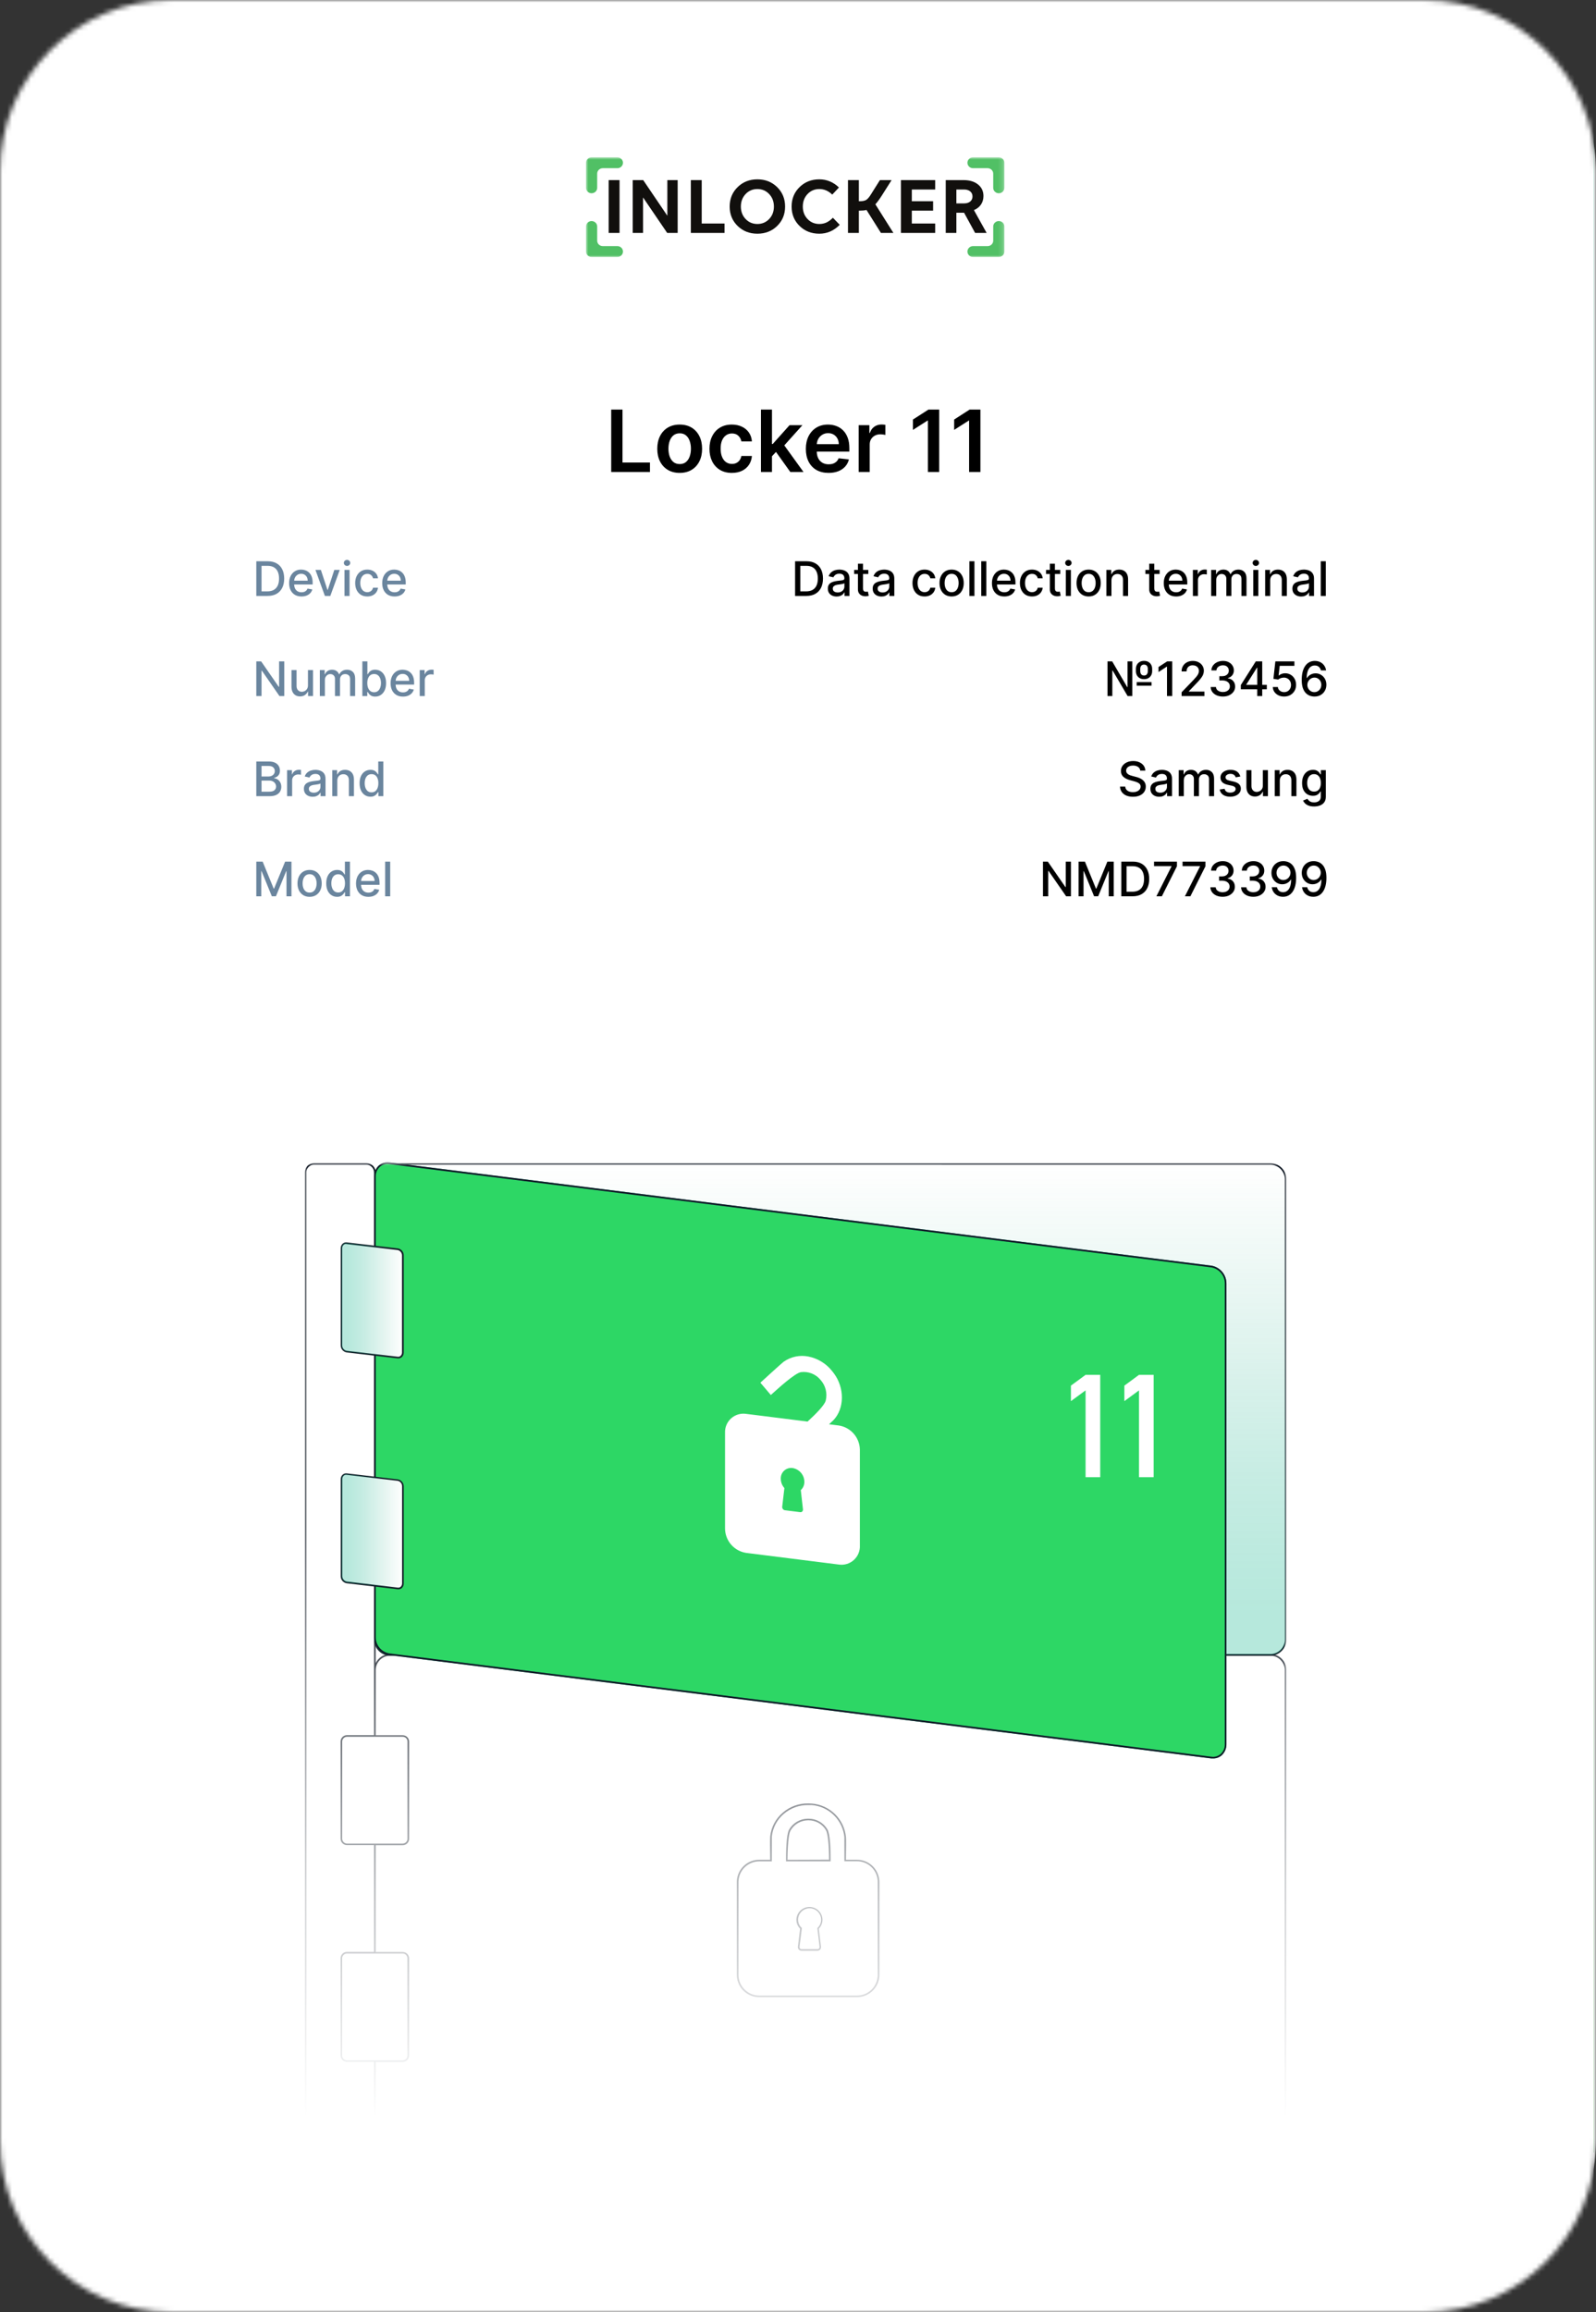 <?xml version="1.0" encoding="UTF-8"?> <svg xmlns="http://www.w3.org/2000/svg" width="335" height="485" viewBox="0 0 335 485" fill="none"><rect x="0" y="0" width="335" height="485" fill="#333333" stroke="none"/><g clip-path="url(#clip0_1_229)"><mask id="mask0_1_229" style="mask-type:luminance" maskUnits="userSpaceOnUse" x="0" y="0" width="335" height="485"><path d="M299 0H36C16.118 0 0 16.118 0 36V449C0 468.882 16.118 485 36 485H299C318.882 485 335 468.882 335 449V36C335 16.118 318.882 0 299 0Z" fill="white"></path></mask><g mask="url(#mask0_1_229)"><path d="M299 0H36C16.118 0 0 16.118 0 36V449C0 468.882 16.118 485 36 485H299C318.882 485 335 468.882 335 449V36C335 16.118 318.882 0 299 0Z" fill="white"></path><path d="M334.5 -51H-0.5V451.5H334.5V-51Z" fill="url(#paint0_linear_1_229)"></path><path d="M-0.5 24.375C-0.5 10.499 10.749 -0.75 24.625 -0.75H309.375C323.251 -0.75 334.5 10.499 334.5 24.375V485H-0.5V24.375Z" fill="white"></path><mask id="mask1_1_229" style="mask-type:luminance" maskUnits="userSpaceOnUse" x="63" y="243" width="208" height="208"><path d="M270.013 243.8H63.988V450.244H270.013V243.8Z" fill="white"></path></mask><g mask="url(#mask1_1_229)"><path d="M266.652 346.938H81.886C81.254 346.936 80.634 347.113 80.099 347.448C79.563 347.784 79.133 348.264 78.859 348.833V245.903C78.859 245.388 78.655 244.894 78.291 244.529C77.926 244.165 77.433 243.961 76.918 243.961H65.93C65.415 243.961 64.921 244.165 64.557 244.529C64.193 244.894 63.988 245.388 63.988 245.903V448.302C63.988 448.557 64.038 448.809 64.136 449.045C64.234 449.281 64.377 449.495 64.557 449.675C64.737 449.855 64.951 449.998 65.187 450.096C65.423 450.194 65.675 450.244 65.93 450.244H76.918C77.425 450.244 77.911 450.046 78.274 449.692C78.637 449.338 78.847 448.856 78.859 448.349C79.133 448.918 79.563 449.398 80.099 449.733C80.634 450.069 81.254 450.246 81.886 450.244H266.652C267.54 450.244 268.392 449.891 269.019 449.263C269.647 448.635 270 447.784 270 446.896V350.293C270.001 349.853 269.915 349.417 269.747 349.01C269.579 348.603 269.333 348.233 269.022 347.921C268.711 347.61 268.341 347.362 267.935 347.194C267.528 347.025 267.092 346.938 266.652 346.938ZM78.504 448.302C78.504 448.728 78.335 449.137 78.034 449.438C77.732 449.74 77.324 449.909 76.897 449.909H65.91C65.699 449.91 65.489 449.869 65.294 449.789C65.099 449.708 64.921 449.59 64.772 449.44C64.622 449.291 64.504 449.113 64.423 448.918C64.343 448.723 64.302 448.513 64.303 448.302V245.903C64.302 245.691 64.343 245.482 64.423 245.287C64.504 245.091 64.622 244.914 64.772 244.764C64.921 244.615 65.099 244.496 65.294 244.416C65.489 244.336 65.699 244.295 65.91 244.296H76.897C77.109 244.296 77.317 244.337 77.513 244.418C77.707 244.499 77.885 244.617 78.034 244.766C78.183 244.915 78.301 245.093 78.382 245.288C78.463 245.483 78.504 245.692 78.504 245.903V363.953H72.826C72.471 363.953 72.131 364.094 71.88 364.345C71.629 364.596 71.487 364.937 71.487 365.292V385.675C71.487 386.03 71.629 386.37 71.88 386.621C72.131 386.873 72.471 387.014 72.826 387.014H78.504V409.412H72.826C72.471 409.412 72.131 409.553 71.88 409.804C71.629 410.055 71.487 410.396 71.487 410.751V431.133C71.487 431.489 71.629 431.829 71.88 432.081C72.131 432.332 72.471 432.473 72.826 432.473H78.504V448.302ZM84.531 364.287C84.797 364.287 85.052 364.393 85.241 364.582C85.429 364.77 85.535 365.025 85.535 365.292V385.675C85.535 385.942 85.429 386.198 85.241 386.387C85.053 386.577 84.797 386.684 84.531 386.686H72.84C72.572 386.684 72.316 386.577 72.127 386.387C71.938 386.198 71.831 385.942 71.829 385.675V365.292C71.831 365.025 71.938 364.769 72.127 364.581C72.317 364.393 72.573 364.287 72.84 364.287H84.531ZM78.504 432.158H72.826C72.559 432.156 72.303 432.049 72.114 431.86C71.924 431.671 71.817 431.415 71.816 431.147V410.764C71.817 410.497 71.924 410.241 72.114 410.051C72.303 409.862 72.559 409.755 72.826 409.753H84.517C84.784 409.755 85.04 409.862 85.228 410.052C85.416 410.241 85.521 410.497 85.521 410.764V431.147C85.521 431.414 85.416 431.67 85.228 431.859C85.04 432.049 84.784 432.156 84.517 432.158H78.491H78.504ZM269.652 446.889C269.652 447.69 269.334 448.458 268.767 449.024C268.201 449.591 267.433 449.909 266.632 449.909H81.886C81.489 449.91 81.095 449.832 80.728 449.681C80.361 449.53 80.027 449.307 79.746 449.027C79.465 448.746 79.242 448.413 79.09 448.046C78.938 447.68 78.859 447.286 78.859 446.889V432.493H84.537C84.892 432.493 85.233 432.352 85.484 432.1C85.735 431.849 85.876 431.509 85.876 431.154V410.771C85.876 410.416 85.735 410.075 85.484 409.824C85.233 409.573 84.892 409.432 84.537 409.432H78.859V387.034H84.537C84.892 387.034 85.233 386.893 85.484 386.642C85.735 386.39 85.876 386.05 85.876 385.695V365.312C85.876 364.957 85.735 364.616 85.484 364.365C85.233 364.114 84.892 363.973 84.537 363.973H78.859V350.313C78.859 349.916 78.938 349.523 79.09 349.156C79.242 348.789 79.465 348.456 79.746 348.175C80.027 347.895 80.361 347.672 80.728 347.521C81.095 347.37 81.489 347.292 81.886 347.293H266.652C267.049 347.293 267.441 347.371 267.808 347.523C268.174 347.675 268.507 347.897 268.787 348.178C269.068 348.458 269.29 348.791 269.442 349.157C269.594 349.524 269.672 349.916 269.672 350.313L269.652 446.889Z" fill="url(#paint1_linear_1_229)"></path><path d="M169.912 399.997C169.193 399.99 168.5 400.267 167.984 400.769C167.469 401.271 167.172 401.956 167.16 402.675C167.165 403.376 167.444 404.046 167.937 404.544L167.475 408.32C167.462 408.427 167.471 408.535 167.502 408.637C167.533 408.74 167.586 408.835 167.656 408.916C167.728 408.996 167.815 409.059 167.913 409.103C168.011 409.147 168.117 409.17 168.225 409.171H171.572C171.68 409.171 171.786 409.149 171.885 409.105C171.983 409.061 172.07 408.997 172.142 408.916C172.214 408.836 172.269 408.742 172.301 408.639C172.333 408.536 172.343 408.427 172.329 408.32L171.86 404.544C172.354 404.046 172.632 403.376 172.637 402.675C172.627 401.96 172.334 401.278 171.824 400.777C171.314 400.275 170.627 399.995 169.912 399.997ZM172.021 408.36C172.029 408.42 172.023 408.481 172.006 408.538C171.989 408.596 171.96 408.649 171.921 408.695C171.881 408.741 171.831 408.777 171.776 408.802C171.72 408.826 171.66 408.838 171.599 408.836H168.251C168.192 408.837 168.133 408.825 168.079 408.8C168.024 408.776 167.976 408.74 167.937 408.695C167.897 408.65 167.867 408.596 167.849 408.539C167.83 408.481 167.824 408.421 167.83 408.36L168.318 404.416L168.258 404.356C168.027 404.141 167.843 403.881 167.716 403.592C167.59 403.303 167.523 402.991 167.522 402.675C167.522 402.034 167.776 401.419 168.23 400.966C168.683 400.513 169.298 400.258 169.939 400.258C170.58 400.258 171.195 400.513 171.648 400.966C172.101 401.419 172.356 402.034 172.356 402.675C172.354 402.99 172.288 403.301 172.163 403.59C172.037 403.879 171.855 404.14 171.626 404.356L171.566 404.416L172.021 408.36Z" fill="url(#paint2_linear_1_229)"></path><path d="M169.691 381.476H169.524C168.74 381.489 167.973 381.703 167.296 382.097C166.618 382.491 166.053 383.051 165.654 383.726C165.232 384.395 164.984 386.619 164.984 390.254V390.422H174.358V390.254C174.358 387.784 174.244 384.636 173.648 383.679C173.238 382.998 172.658 382.437 171.963 382.051C171.269 381.664 170.486 381.466 169.691 381.476ZM165.299 390.087C165.346 385.768 165.674 384.335 165.969 383.9C166.339 383.274 166.863 382.754 167.491 382.388C168.119 382.023 168.831 381.824 169.557 381.811H169.718C170.442 381.808 171.155 381.991 171.789 382.343C172.422 382.694 172.954 383.203 173.334 383.82C173.762 384.489 174.003 386.719 174.003 390.054L165.299 390.087Z" fill="url(#paint3_linear_1_229)"></path><path d="M179.809 390.087H177.573C177.613 387.301 177.62 385.708 177.573 385.346C177.398 383.521 176.586 381.815 175.28 380.529C173.974 379.242 172.256 378.456 170.428 378.309C170.194 378.309 169.96 378.275 169.725 378.275H169.632C167.693 378.248 165.811 378.926 164.335 380.184C162.819 381.454 161.858 383.265 161.657 385.232C161.624 385.634 161.624 387.911 161.657 390.087H159.428C158.186 390.066 156.986 390.538 156.092 391.401C155.198 392.263 154.683 393.445 154.66 394.687V414.313C154.685 415.554 155.201 416.734 156.094 417.595C156.988 418.457 158.187 418.928 159.428 418.907H179.809C181.05 418.928 182.249 418.457 183.142 417.595C184.036 416.734 184.552 415.554 184.576 414.313V394.687C184.554 393.445 184.038 392.263 183.145 391.401C182.251 390.538 181.051 390.066 179.809 390.087ZM184.242 414.313C184.217 415.465 183.737 416.56 182.906 417.359C182.075 418.157 180.961 418.593 179.809 418.572H159.441C158.289 418.593 157.175 418.157 156.344 417.359C155.513 416.56 155.033 415.465 155.008 414.313V394.687C155.033 393.535 155.513 392.439 156.344 391.639C157.175 390.84 158.288 390.402 159.441 390.422H162.005V390.254C162.005 388.915 162.005 385.715 162.005 385.259C162.19 383.383 163.101 381.653 164.543 380.438C165.96 379.234 167.766 378.584 169.625 378.61H169.719C169.94 378.61 170.167 378.61 170.388 378.61C172.137 378.751 173.78 379.502 175.031 380.732C176.282 381.963 177.061 383.593 177.231 385.34C177.231 385.701 177.231 387.348 177.231 390.228V390.395H179.809C180.962 390.375 182.075 390.813 182.906 391.612C183.737 392.412 184.217 393.508 184.242 394.66V414.313Z" fill="url(#paint4_linear_1_229)"></path><path d="M266.653 347.273H81.887C80.999 347.273 80.147 346.92 79.519 346.293C78.892 345.665 78.539 344.813 78.539 343.925V247.329C78.539 246.441 78.892 245.589 79.519 244.961C80.147 244.334 80.999 243.981 81.887 243.981H266.653C267.541 243.981 268.393 244.334 269.021 244.961C269.648 245.589 270.001 246.441 270.001 247.329V343.925C270.001 344.813 269.648 345.665 269.021 346.293C268.393 346.92 267.541 347.273 266.653 347.273ZM81.887 244.296C81.49 244.295 81.096 244.372 80.729 244.524C80.362 244.675 80.028 244.897 79.747 245.178C79.466 245.458 79.243 245.791 79.091 246.158C78.939 246.525 78.86 246.918 78.86 247.315V343.912C78.86 344.714 79.179 345.484 79.747 346.052C80.314 346.619 81.084 346.938 81.887 346.938H266.653C267.455 346.937 268.223 346.617 268.789 346.049C269.355 345.482 269.673 344.713 269.673 343.912V247.329C269.673 246.932 269.595 246.54 269.443 246.173C269.291 245.807 269.069 245.474 268.789 245.194C268.508 244.913 268.175 244.691 267.809 244.539C267.442 244.387 267.05 244.309 266.653 244.309L81.887 244.296Z" fill="#111924"></path><path opacity="0.31" d="M266.652 244.121H81.885C80.121 244.121 78.691 245.551 78.691 247.315V343.905C78.691 345.669 80.121 347.099 81.885 347.099H266.652C268.415 347.099 269.845 345.669 269.845 343.905V247.315C269.845 245.551 268.415 244.121 266.652 244.121Z" fill="url(#paint5_linear_1_229)"></path><path d="M254.278 368.647L81.671 346.972C80.834 346.823 80.076 346.384 79.53 345.731C78.985 345.078 78.688 344.253 78.692 343.403V246.807C78.67 246.417 78.733 246.027 78.877 245.665C79.022 245.302 79.244 244.975 79.527 244.707C79.811 244.44 80.15 244.237 80.52 244.114C80.891 243.99 81.284 243.95 81.671 243.994L254.278 265.669C255.115 265.816 255.874 266.254 256.419 266.906C256.964 267.558 257.261 268.382 257.258 269.231V365.848C257.278 366.236 257.213 366.625 257.068 366.986C256.923 367.346 256.7 367.672 256.417 367.938C256.133 368.204 255.795 368.406 255.426 368.528C255.056 368.65 254.665 368.691 254.278 368.647Z" fill="#2DD765"></path><path d="M254.633 368.834C254.508 368.844 254.383 368.844 254.258 368.834L81.651 347.159C80.774 347.005 79.98 346.546 79.408 345.864C78.836 345.182 78.523 344.32 78.524 343.429V246.806C78.516 246.37 78.6 245.937 78.771 245.536C78.941 245.134 79.195 244.773 79.515 244.476C79.809 244.215 80.155 244.021 80.53 243.905C80.906 243.79 81.302 243.756 81.691 243.807L254.298 265.482C255.175 265.635 255.97 266.093 256.542 266.776C257.115 267.458 257.427 268.321 257.425 269.211V365.848C257.434 366.284 257.35 366.717 257.179 367.119C257.009 367.521 256.754 367.882 256.434 368.178C255.935 368.611 255.294 368.845 254.633 368.834ZM254.298 368.479C254.639 368.526 254.987 368.5 255.317 368.402C255.647 368.303 255.953 368.136 256.213 367.91C256.5 367.646 256.727 367.323 256.878 366.964C257.03 366.605 257.102 366.217 257.09 365.827V269.231C257.094 268.422 256.813 267.638 256.294 267.016C255.776 266.395 255.055 265.977 254.258 265.836L81.651 244.162C81.31 244.111 80.963 244.136 80.633 244.234C80.304 244.332 80 244.502 79.743 244.731C79.455 244.993 79.227 245.314 79.075 245.672C78.922 246.03 78.849 246.417 78.859 246.806V343.403C78.855 344.212 79.138 344.997 79.656 345.619C80.174 346.241 80.894 346.661 81.691 346.804L254.298 368.479Z" fill="#12B68E"></path><path d="M254.633 368.834C254.508 368.844 254.383 368.844 254.258 368.834L81.651 347.159C80.774 347.005 79.98 346.546 79.408 345.864C78.836 345.182 78.523 344.32 78.524 343.429V246.806C78.516 246.37 78.6 245.937 78.771 245.536C78.941 245.134 79.195 244.773 79.515 244.476C79.809 244.215 80.155 244.021 80.53 243.905C80.906 243.79 81.302 243.756 81.691 243.807L254.298 265.482C255.175 265.635 255.97 266.093 256.542 266.776C257.115 267.458 257.427 268.321 257.425 269.211V365.848C257.434 366.284 257.35 366.717 257.179 367.119C257.009 367.521 256.754 367.882 256.434 368.178C255.935 368.611 255.294 368.845 254.633 368.834ZM254.298 368.479C254.639 368.526 254.987 368.5 255.317 368.402C255.647 368.303 255.953 368.136 256.213 367.91C256.5 367.646 256.727 367.323 256.878 366.964C257.03 366.605 257.102 366.217 257.09 365.827V269.231C257.094 268.422 256.813 267.638 256.294 267.016C255.776 266.395 255.055 265.977 254.258 265.836L81.651 244.162C81.31 244.111 80.963 244.136 80.633 244.234C80.304 244.332 80 244.502 79.743 244.731C79.455 244.993 79.227 245.314 79.075 245.672C78.922 246.03 78.849 246.417 78.859 246.806V343.403C78.855 344.212 79.138 344.997 79.656 345.619C80.174 346.241 80.894 346.661 81.691 346.804L254.298 368.479Z" fill="#111924"></path><path d="M83.483 284.746L72.77 283.494C72.461 283.434 72.183 283.267 71.984 283.022C71.786 282.777 71.68 282.47 71.686 282.155V261.779C71.676 261.635 71.698 261.492 71.75 261.358C71.802 261.224 71.882 261.102 71.985 261.002C72.088 260.902 72.212 260.826 72.347 260.778C72.483 260.731 72.627 260.714 72.77 260.728L83.483 261.98C83.79 262.031 84.067 262.19 84.266 262.428C84.465 262.667 84.572 262.968 84.568 263.279V283.661C84.583 283.807 84.565 283.955 84.515 284.093C84.466 284.231 84.387 284.357 84.283 284.461C84.179 284.564 84.053 284.644 83.915 284.693C83.777 284.743 83.629 284.761 83.483 284.746Z" fill="white"></path><path d="M83.606 284.92H83.465L72.752 283.668C72.406 283.608 72.092 283.427 71.866 283.157C71.641 282.887 71.518 282.546 71.52 282.195V261.819C71.516 261.64 71.551 261.463 71.621 261.299C71.692 261.135 71.796 260.988 71.928 260.868C72.044 260.763 72.181 260.684 72.33 260.638C72.48 260.592 72.637 260.579 72.792 260.6L83.505 261.852C83.851 261.91 84.166 262.089 84.392 262.358C84.618 262.627 84.74 262.968 84.737 263.319V283.701C84.74 283.879 84.706 284.056 84.637 284.219C84.568 284.383 84.465 284.531 84.335 284.652C84.133 284.827 83.873 284.923 83.606 284.92ZM72.638 260.922C72.451 260.92 72.27 260.987 72.129 261.109C72.033 261.199 71.957 261.308 71.907 261.429C71.856 261.55 71.831 261.681 71.835 261.812V282.188C71.83 282.458 71.922 282.721 72.094 282.929C72.266 283.138 72.506 283.279 72.772 283.326L83.485 284.578C83.593 284.593 83.703 284.584 83.807 284.551C83.911 284.519 84.007 284.464 84.088 284.391C84.18 284.306 84.254 284.202 84.305 284.087C84.356 283.972 84.382 283.847 84.382 283.722V263.339C84.385 263.069 84.293 262.807 84.121 262.599C83.95 262.391 83.71 262.249 83.445 262.201L72.732 260.948L72.638 260.922Z" fill="#111924"></path><path d="M83.483 333.171L72.77 331.919C72.466 331.86 72.193 331.698 71.995 331.46C71.797 331.222 71.688 330.923 71.686 330.613V310.271C71.676 310.128 71.698 309.984 71.75 309.85C71.802 309.716 71.882 309.595 71.985 309.495C72.088 309.395 72.212 309.318 72.347 309.271C72.483 309.223 72.627 309.206 72.77 309.22L83.483 310.472C83.791 310.523 84.069 310.683 84.269 310.923C84.468 311.163 84.574 311.466 84.568 311.778V332.153C84.574 332.294 84.549 332.435 84.495 332.565C84.442 332.696 84.361 332.814 84.258 332.91C84.155 333.007 84.033 333.08 83.899 333.125C83.766 333.17 83.624 333.186 83.483 333.171Z" fill="white"></path><path d="M83.606 333.345H83.465L72.752 332.093C72.406 332.033 72.092 331.852 71.866 331.582C71.641 331.313 71.518 330.972 71.52 330.62V310.271C71.516 310.093 71.551 309.915 71.621 309.751C71.692 309.588 71.796 309.44 71.928 309.32C72.044 309.216 72.182 309.138 72.331 309.092C72.48 309.046 72.637 309.032 72.792 309.052L83.505 310.305C83.852 310.363 84.167 310.544 84.392 310.814C84.618 311.084 84.74 311.426 84.737 311.778V332.153C84.74 332.331 84.706 332.508 84.637 332.671C84.568 332.835 84.465 332.983 84.335 333.104C84.129 333.27 83.87 333.356 83.606 333.345ZM83.505 333.004C83.612 333.018 83.722 333.009 83.826 332.978C83.93 332.947 84.026 332.894 84.108 332.823C84.199 332.737 84.273 332.634 84.323 332.518C84.374 332.403 84.401 332.279 84.402 332.153V311.744C84.406 311.474 84.314 311.211 84.143 311.003C83.971 310.794 83.731 310.653 83.465 310.606L72.752 309.354C72.644 309.338 72.535 309.346 72.43 309.377C72.326 309.408 72.23 309.462 72.149 309.534C72.057 309.62 71.984 309.724 71.933 309.839C71.883 309.954 71.856 310.078 71.855 310.204V330.58C71.85 330.85 71.942 331.113 72.114 331.321C72.286 331.53 72.526 331.671 72.792 331.718L83.505 333.004Z" fill="#111924"></path><path d="M176.113 299.008L174.011 298.741C174.466 298.339 174.801 298.024 174.921 297.904C177.272 295.453 177.318 291.127 175.022 288.047C174.879 287.855 174.732 287.668 174.58 287.485C173.343 285.964 171.614 284.922 169.692 284.538C168.792 284.355 167.864 284.358 166.966 284.548C166.067 284.738 165.218 285.111 164.47 285.643C163.974 286.018 159.95 289.708 159.602 290.022L161.798 292.607L162.019 292.406C163.358 291.201 166.893 287.98 168.139 287.806C168.883 287.713 169.639 287.805 170.34 288.073C171.041 288.342 171.665 288.779 172.156 289.346C172.156 289.393 172.23 289.433 172.263 289.473C172.773 290.052 173.135 290.745 173.319 291.493C173.503 292.242 173.504 293.023 173.321 293.772C173.073 294.757 171.145 296.685 169.505 298.178L156.589 296.558C156.028 296.478 155.455 296.522 154.913 296.688C154.371 296.854 153.872 297.137 153.452 297.517C153.031 297.897 152.7 298.365 152.48 298.888C152.261 299.411 152.16 299.975 152.183 300.542V320.63C152.199 321.861 152.651 323.048 153.457 323.979C154.263 324.91 155.372 325.526 156.589 325.719L176.086 328.169C176.65 328.25 177.225 328.205 177.769 328.038C178.314 327.87 178.814 327.584 179.235 327.2C179.655 326.815 179.986 326.343 180.202 325.816C180.418 325.289 180.515 324.721 180.485 324.152V304.064C180.464 302.843 180.014 301.668 179.215 300.744C178.416 299.82 177.319 299.206 176.113 299.008ZM168.54 316.572C168.551 316.654 168.544 316.736 168.52 316.815C168.496 316.894 168.455 316.966 168.4 317.027C168.348 317.086 168.282 317.13 168.208 317.157C168.135 317.184 168.056 317.192 167.978 317.181L164.744 316.773C164.576 316.745 164.425 316.654 164.322 316.519C164.268 316.449 164.229 316.369 164.206 316.284C164.183 316.199 164.177 316.11 164.188 316.023L164.644 312.126C164.164 311.592 163.895 310.902 163.887 310.184C163.872 309.864 163.928 309.545 164.05 309.249C164.173 308.953 164.359 308.688 164.595 308.472C164.832 308.256 165.113 308.094 165.418 307.999C165.724 307.904 166.047 307.877 166.364 307.921C167.049 308.035 167.672 308.387 168.124 308.915C168.576 309.443 168.827 310.112 168.835 310.807C168.841 311.135 168.778 311.46 168.648 311.761C168.519 312.063 168.327 312.333 168.085 312.554L168.54 316.572Z" fill="white"></path><path d="M227.861 309.843V291.633L224.785 293.894V290.638L227.861 288.377H230.936V309.843H227.861ZM239.078 309.843V291.633L236.003 293.894V290.638L239.078 288.377H242.153V309.843H239.078Z" fill="white"></path><path opacity="0.31" d="M83.483 284.746L72.77 283.494C72.461 283.434 72.183 283.267 71.984 283.022C71.786 282.777 71.68 282.47 71.686 282.155V261.779C71.676 261.635 71.698 261.492 71.75 261.358C71.802 261.224 71.882 261.102 71.985 261.002C72.088 260.902 72.212 260.826 72.347 260.778C72.483 260.731 72.627 260.714 72.77 260.728L83.483 261.98C83.79 262.031 84.067 262.19 84.266 262.428C84.465 262.667 84.572 262.968 84.568 263.279V283.661C84.583 283.807 84.565 283.955 84.515 284.093C84.466 284.231 84.387 284.357 84.283 284.461C84.179 284.564 84.053 284.644 83.915 284.693C83.777 284.743 83.629 284.761 83.483 284.746Z" fill="url(#paint6_linear_1_229)"></path><path opacity="0.31" d="M83.483 333.171L72.77 331.919C72.466 331.86 72.193 331.698 71.995 331.46C71.797 331.222 71.688 330.923 71.686 330.613V310.271C71.676 310.128 71.698 309.984 71.75 309.85C71.802 309.716 71.882 309.595 71.985 309.495C72.088 309.395 72.212 309.318 72.347 309.271C72.483 309.223 72.627 309.206 72.77 309.22L83.483 310.472C83.791 310.523 84.069 310.683 84.269 310.923C84.468 311.163 84.574 311.466 84.568 311.778V332.153C84.574 332.294 84.549 332.435 84.495 332.565C84.442 332.696 84.361 332.814 84.258 332.91C84.155 333.007 84.033 333.08 83.899 333.125C83.766 333.17 83.624 333.186 83.483 333.171Z" fill="url(#paint7_linear_1_229)"></path></g></g><mask id="mask2_1_229" style="mask-type:luminance" maskUnits="userSpaceOnUse" x="123" y="33" width="88" height="21"><path d="M123 33H210.824V54H123V33Z" fill="white"></path></mask><g mask="url(#mask2_1_229)"><path d="M123 34.14V39.396C123 40.027 123.526 40.537 124.175 40.537C124.823 40.537 125.349 40.027 125.349 39.396V36.422C125.349 35.792 125.874 35.282 126.523 35.282H129.585C130.234 35.282 130.76 34.771 130.76 34.141C130.76 33.511 130.234 33.001 129.585 33.001H124.175C123.526 33 123 33.511 123 34.14Z" fill="#51C065"></path><path d="M124.174 53.905H129.586C130.235 53.905 130.76 53.395 130.76 52.764C130.76 52.134 130.235 51.624 129.586 51.624H126.523C125.875 51.624 125.349 51.114 125.349 50.483V47.509C125.349 46.879 124.823 46.369 124.174 46.369C123.526 46.369 123 46.879 123 47.509V52.765C123 53.395 123.526 53.905 124.174 53.905Z" fill="#51C065"></path><path d="M210.824 52.764V47.509C210.824 46.879 210.298 46.369 209.65 46.369C209.001 46.369 208.476 46.879 208.476 47.509V50.483C208.476 51.113 207.95 51.624 207.301 51.624H204.239C203.59 51.624 203.064 52.134 203.064 52.764C203.064 53.395 203.59 53.905 204.239 53.905H209.65C210.298 53.905 210.824 53.395 210.824 52.764Z" fill="#51C065"></path><path d="M209.65 33H204.239C203.59 33 203.064 33.511 203.064 34.14C203.064 34.771 203.59 35.281 204.239 35.281H207.301C207.95 35.281 208.475 35.792 208.475 36.421V39.396C208.475 40.026 209.001 40.536 209.65 40.536C210.298 40.536 210.824 40.026 210.824 39.396V34.14C210.825 33.511 210.298 33 209.65 33Z" fill="#51C065"></path><path d="M130.042 48.857H127.759V37.778H130.042V48.857Z" fill="#110F0D"></path><path d="M142.242 48.857H140.042L134.976 41.417V48.857H132.809V37.778H135.009L140.076 45.25V37.778H142.242V48.857Z" fill="#110F0D"></path><path d="M147.292 46.884H152.076V48.857H145.009V37.778H147.292V46.884Z" fill="#110F0D"></path><path d="M158.976 46.981C159.964 46.981 160.789 46.633 161.45 45.938C162.112 45.242 162.442 44.372 162.442 43.325C162.442 42.279 162.112 41.407 161.45 40.705C160.789 40.005 159.964 39.654 158.976 39.654C157.986 39.654 157.162 40.005 156.501 40.705C155.84 41.407 155.509 42.279 155.509 43.325C155.509 44.372 155.84 45.242 156.501 45.938C157.162 46.633 157.986 46.981 158.976 46.981ZM158.976 49.019C157.319 49.019 155.936 48.477 154.825 47.394C153.714 46.31 153.159 44.954 153.159 43.325C153.159 41.698 153.714 40.339 154.825 39.249C155.936 38.16 157.319 37.616 158.976 37.616C160.631 37.616 162.015 38.16 163.126 39.249C164.236 40.339 164.792 41.698 164.792 43.325C164.792 44.954 164.236 46.31 163.126 47.394C162.015 48.477 160.631 49.019 158.976 49.019Z" fill="#110F0D"></path><path d="M171.976 39.654C170.986 39.654 170.162 40.004 169.501 40.705C168.84 41.406 168.509 42.28 168.509 43.325C168.509 44.372 168.84 45.242 169.501 45.938C170.162 46.633 170.986 46.981 171.976 46.981C172.52 46.981 173.02 46.876 173.476 46.666C173.931 46.456 174.381 46.123 174.826 45.671L176.259 47.159C175.637 47.784 174.97 48.251 174.259 48.558C173.548 48.865 172.787 49.019 171.976 49.019C170.319 49.019 168.936 48.477 167.825 47.393C166.714 46.309 166.159 44.954 166.159 43.325C166.159 41.697 166.714 40.339 167.825 39.249C168.936 38.161 170.319 37.616 171.976 37.616C172.753 37.616 173.492 37.762 174.192 38.053C174.892 38.344 175.526 38.77 176.093 39.33L174.692 40.818C174.292 40.431 173.867 40.139 173.418 39.945C172.967 39.751 172.487 39.654 171.976 39.654Z" fill="#110F0D"></path><path d="M180.492 44.183H180.276V48.858H177.992V37.778H180.276V42.21H180.459C181.048 42.21 181.493 42.121 181.793 41.942C182.092 41.765 182.415 41.401 182.759 40.852L184.693 37.778H187.143L185.209 40.835C184.931 41.277 184.673 41.662 184.434 41.991C184.195 42.321 183.964 42.609 183.742 42.856L187.525 48.858H184.909L181.875 44.037C181.664 44.091 181.445 44.129 181.217 44.151C180.989 44.172 180.748 44.183 180.492 44.183Z" fill="#110F0D"></path><path d="M196.292 48.857H189.109V37.778H196.292V39.751H191.392V42.21H195.859V44.183H191.392V46.884H196.292V48.857Z" fill="#110F0D"></path><path d="M204.126 41.207C204.126 40.765 203.967 40.412 203.651 40.148C203.334 39.883 202.903 39.751 202.359 39.751H200.742V42.663H202.359C202.903 42.663 203.334 42.531 203.651 42.266C203.967 42.002 204.126 41.649 204.126 41.207ZM200.742 48.857H198.509V37.778H202.276C203.52 37.778 204.523 38.082 205.284 38.692C206.045 39.301 206.426 40.106 206.426 41.11C206.426 41.8 206.253 42.398 205.909 42.905C205.564 43.412 205.07 43.8 204.426 44.07L207.092 48.857H204.676L202.359 44.62H200.742V48.857Z" fill="#110F0D"></path></g><path d="M128.291 99V85.909H130.663V97.012H136.428V99H128.291ZM142.667 99.192C141.708 99.192 140.877 98.981 140.174 98.559C139.471 98.137 138.925 97.547 138.538 96.788C138.154 96.03 137.962 95.144 137.962 94.129C137.962 93.115 138.154 92.227 138.538 91.464C138.925 90.701 139.471 90.109 140.174 89.687C140.877 89.265 141.708 89.054 142.667 89.054C143.626 89.054 144.457 89.265 145.16 89.687C145.863 90.109 146.406 90.701 146.79 91.464C147.178 92.227 147.371 93.115 147.371 94.129C147.371 95.144 147.178 96.03 146.79 96.788C146.406 97.547 145.863 98.137 145.16 98.559C144.457 98.981 143.626 99.192 142.667 99.192ZM142.68 97.338C143.2 97.338 143.634 97.195 143.984 96.91C144.333 96.62 144.593 96.232 144.763 95.746C144.938 95.261 145.026 94.719 145.026 94.123C145.026 93.522 144.938 92.979 144.763 92.493C144.593 92.003 144.333 91.613 143.984 91.323C143.634 91.033 143.2 90.888 142.68 90.888C142.147 90.888 141.704 91.033 141.35 91.323C141.001 91.613 140.739 92.003 140.564 92.493C140.393 92.979 140.308 93.522 140.308 94.123C140.308 94.719 140.393 95.261 140.564 95.746C140.739 96.232 141.001 96.62 141.35 96.91C141.704 97.195 142.147 97.338 142.68 97.338ZM153.618 99.192C152.638 99.192 151.796 98.977 151.093 98.546C150.394 98.116 149.855 97.521 149.476 96.763C149.101 96 148.914 95.122 148.914 94.129C148.914 93.132 149.105 92.252 149.489 91.489C149.872 90.722 150.414 90.126 151.112 89.7C151.816 89.269 152.646 89.054 153.605 89.054C154.402 89.054 155.107 89.201 155.721 89.495C156.339 89.785 156.831 90.196 157.198 90.729C157.564 91.257 157.773 91.875 157.824 92.582H155.612C155.523 92.109 155.31 91.715 154.973 91.4C154.641 91.08 154.195 90.921 153.637 90.921C153.164 90.921 152.749 91.048 152.391 91.304C152.033 91.555 151.754 91.918 151.553 92.391C151.357 92.864 151.259 93.43 151.259 94.091C151.259 94.76 151.357 95.335 151.553 95.817C151.749 96.294 152.024 96.663 152.378 96.923C152.736 97.178 153.156 97.306 153.637 97.306C153.978 97.306 154.283 97.242 154.551 97.114C154.824 96.982 155.052 96.793 155.235 96.546C155.419 96.298 155.544 95.998 155.612 95.644H157.824C157.769 96.339 157.564 96.954 157.21 97.492C156.857 98.024 156.375 98.442 155.766 98.744C155.156 99.043 154.441 99.192 153.618 99.192ZM161.833 95.919L161.827 93.126H162.198L165.726 89.182H168.43L164.09 94.014H163.61L161.833 95.919ZM159.724 99V85.909H162.038V99H159.724ZM165.886 99L162.69 94.532L164.25 92.902L168.654 99H165.886ZM173.914 99.192C172.93 99.192 172.08 98.987 171.364 98.578C170.652 98.165 170.105 97.581 169.721 96.827C169.338 96.068 169.146 95.175 169.146 94.148C169.146 93.138 169.338 92.252 169.721 91.489C170.109 90.722 170.65 90.126 171.345 89.7C172.039 89.269 172.855 89.054 173.793 89.054C174.398 89.054 174.969 89.152 175.506 89.348C176.047 89.54 176.525 89.838 176.938 90.243C177.355 90.648 177.684 91.163 177.922 91.79C178.161 92.412 178.28 93.153 178.28 94.014V94.724H170.233V93.164H176.062C176.058 92.721 175.962 92.327 175.775 91.981C175.587 91.632 175.325 91.357 174.988 91.157C174.656 90.957 174.268 90.856 173.825 90.856C173.352 90.856 172.936 90.972 172.578 91.202C172.221 91.428 171.941 91.726 171.741 92.097C171.545 92.463 171.445 92.866 171.441 93.305V94.666C171.441 95.237 171.545 95.727 171.754 96.136C171.963 96.541 172.255 96.852 172.63 97.07C173.005 97.283 173.444 97.389 173.946 97.389C174.283 97.389 174.588 97.342 174.86 97.249C175.133 97.151 175.37 97.008 175.57 96.82C175.77 96.633 175.922 96.401 176.024 96.124L178.184 96.367C178.048 96.938 177.788 97.436 177.404 97.862C177.025 98.284 176.539 98.612 175.947 98.847C175.355 99.077 174.677 99.192 173.914 99.192ZM180.238 99V89.182H182.481V90.818H182.584C182.763 90.251 183.069 89.815 183.504 89.508C183.943 89.197 184.444 89.041 185.006 89.041C185.134 89.041 185.277 89.048 185.434 89.06C185.596 89.069 185.731 89.084 185.837 89.105V91.234C185.739 91.2 185.584 91.17 185.371 91.144C185.162 91.114 184.959 91.099 184.763 91.099C184.341 91.099 183.962 91.191 183.626 91.374C183.293 91.553 183.031 91.803 182.839 92.122C182.648 92.442 182.552 92.81 182.552 93.228V99H180.238ZM197.138 85.909V99H194.767V88.217H194.69L191.628 90.173V87.999L194.882 85.909H197.138ZM205.787 85.909V99H203.415V88.217H203.339L200.277 90.173V87.999L203.53 85.909H205.787Z" fill="black"></path><path d="M56.153 125H53.799V117.727H56.228C56.941 117.727 57.553 117.873 58.064 118.164C58.575 118.453 58.967 118.868 59.239 119.411C59.514 119.95 59.651 120.598 59.651 121.353C59.651 122.111 59.513 122.762 59.236 123.306C58.961 123.851 58.563 124.27 58.043 124.563C57.522 124.854 56.892 125 56.153 125ZM54.896 124.041H56.093C56.647 124.041 57.108 123.937 57.474 123.729C57.841 123.518 58.116 123.214 58.298 122.816C58.481 122.416 58.572 121.928 58.572 121.353C58.572 120.782 58.481 120.298 58.298 119.901C58.118 119.503 57.85 119.201 57.492 118.995C57.135 118.789 56.691 118.686 56.16 118.686H54.896V124.041ZM63.281 125.11C62.744 125.11 62.281 124.995 61.893 124.766C61.507 124.534 61.209 124.208 60.998 123.789C60.79 123.368 60.685 122.874 60.685 122.308C60.685 121.75 60.79 121.257 60.998 120.831C61.209 120.405 61.502 120.072 61.879 119.833C62.258 119.594 62.7 119.474 63.207 119.474C63.515 119.474 63.813 119.525 64.102 119.627C64.391 119.729 64.65 119.889 64.879 120.107C65.109 120.324 65.29 120.607 65.423 120.955C65.555 121.301 65.622 121.721 65.622 122.216V122.592H61.286V121.797H64.581C64.581 121.518 64.524 121.27 64.411 121.055C64.297 120.837 64.137 120.665 63.931 120.54C63.728 120.414 63.489 120.352 63.214 120.352C62.916 120.352 62.655 120.425 62.433 120.572C62.212 120.716 62.042 120.906 61.921 121.14C61.803 121.372 61.744 121.624 61.744 121.896V122.518C61.744 122.882 61.808 123.192 61.935 123.448C62.066 123.704 62.247 123.899 62.479 124.034C62.711 124.167 62.982 124.233 63.292 124.233C63.493 124.233 63.677 124.205 63.843 124.148C64.008 124.089 64.151 124.001 64.272 123.885C64.393 123.769 64.485 123.626 64.549 123.455L65.554 123.636C65.474 123.932 65.329 124.192 65.121 124.414C64.915 124.634 64.656 124.806 64.343 124.929C64.033 125.05 63.679 125.11 63.281 125.11ZM71.31 119.545L69.332 125H68.195L66.214 119.545H67.354L68.735 123.743H68.792L70.17 119.545H71.31ZM72.308 125V119.545H73.369V125H72.308ZM72.844 118.704C72.659 118.704 72.501 118.642 72.368 118.519C72.238 118.394 72.173 118.245 72.173 118.072C72.173 117.897 72.238 117.747 72.368 117.624C72.501 117.499 72.659 117.436 72.844 117.436C73.028 117.436 73.186 117.499 73.316 117.624C73.449 117.747 73.515 117.897 73.515 118.072C73.515 118.245 73.449 118.394 73.316 118.519C73.186 118.642 73.028 118.704 72.844 118.704ZM77.095 125.11C76.567 125.11 76.113 124.991 75.732 124.751C75.353 124.51 75.062 124.177 74.858 123.754C74.654 123.33 74.553 122.844 74.553 122.298C74.553 121.744 74.657 121.255 74.865 120.831C75.074 120.405 75.367 120.072 75.746 119.833C76.125 119.594 76.571 119.474 77.085 119.474C77.499 119.474 77.868 119.551 78.193 119.705C78.517 119.857 78.779 120.07 78.978 120.344C79.179 120.619 79.298 120.94 79.336 121.307H78.303C78.246 121.051 78.116 120.831 77.912 120.646C77.711 120.462 77.441 120.369 77.103 120.369C76.806 120.369 76.547 120.447 76.325 120.604C76.105 120.758 75.933 120.978 75.81 121.264C75.687 121.548 75.625 121.884 75.625 122.273C75.625 122.67 75.686 123.014 75.806 123.303C75.927 123.591 76.097 123.815 76.318 123.974C76.54 124.132 76.802 124.212 77.103 124.212C77.304 124.212 77.486 124.175 77.649 124.102C77.815 124.026 77.954 123.918 78.065 123.778C78.178 123.639 78.258 123.471 78.303 123.274H79.336C79.298 123.627 79.183 123.942 78.992 124.219C78.8 124.496 78.543 124.714 78.221 124.872C77.901 125.031 77.526 125.11 77.095 125.11ZM82.822 125.11C82.285 125.11 81.822 124.995 81.434 124.766C81.048 124.534 80.75 124.208 80.539 123.789C80.331 123.368 80.227 122.874 80.227 122.308C80.227 121.75 80.331 121.257 80.539 120.831C80.75 120.405 81.043 120.072 81.42 119.833C81.799 119.594 82.241 119.474 82.748 119.474C83.056 119.474 83.354 119.525 83.643 119.627C83.932 119.729 84.191 119.889 84.421 120.107C84.65 120.324 84.831 120.607 84.964 120.955C85.096 121.301 85.163 121.721 85.163 122.216V122.592H80.827V121.797H84.122C84.122 121.518 84.065 121.27 83.952 121.055C83.838 120.837 83.678 120.665 83.472 120.54C83.269 120.414 83.03 120.352 82.755 120.352C82.457 120.352 82.196 120.425 81.974 120.572C81.754 120.716 81.583 120.906 81.462 121.14C81.344 121.372 81.285 121.624 81.285 121.896V122.518C81.285 122.882 81.349 123.192 81.477 123.448C81.607 123.704 81.788 123.899 82.02 124.034C82.252 124.167 82.523 124.233 82.833 124.233C83.034 124.233 83.218 124.205 83.383 124.148C83.549 124.089 83.692 124.001 83.813 123.885C83.934 123.769 84.026 123.626 84.09 123.455L85.095 123.636C85.015 123.932 84.87 124.192 84.662 124.414C84.456 124.634 84.197 124.806 83.884 124.929C83.574 125.05 83.22 125.11 82.822 125.11Z" fill="#6A859E"></path><path d="M169.243 125H166.889V117.727H169.318C170.03 117.727 170.642 117.873 171.154 118.164C171.665 118.453 172.057 118.868 172.329 119.411C172.604 119.95 172.741 120.598 172.741 121.353C172.741 122.111 172.603 122.762 172.326 123.306C172.051 123.851 171.653 124.27 171.132 124.563C170.612 124.854 169.982 125 169.243 125ZM167.986 124.041H169.183C169.737 124.041 170.197 123.937 170.564 123.729C170.931 123.518 171.206 123.214 171.388 122.816C171.57 122.416 171.662 121.928 171.662 121.353C171.662 120.782 171.57 120.298 171.388 119.901C171.208 119.503 170.94 119.201 170.582 118.995C170.225 118.789 169.781 118.686 169.25 118.686H167.986V124.041ZM175.608 125.121C175.262 125.121 174.95 125.057 174.67 124.929C174.391 124.799 174.17 124.611 174.006 124.364C173.845 124.118 173.765 123.816 173.765 123.459C173.765 123.151 173.824 122.898 173.942 122.699C174.061 122.5 174.22 122.343 174.422 122.227C174.623 122.111 174.848 122.023 175.096 121.964C175.345 121.905 175.598 121.86 175.856 121.829C176.183 121.791 176.448 121.76 176.652 121.737C176.855 121.71 177.003 121.669 177.096 121.612C177.188 121.555 177.234 121.463 177.234 121.335V121.31C177.234 121 177.147 120.76 176.971 120.589C176.799 120.419 176.541 120.334 176.197 120.334C175.84 120.334 175.558 120.413 175.352 120.572C175.148 120.728 175.008 120.902 174.93 121.094L173.932 120.866C174.05 120.535 174.223 120.268 174.45 120.064C174.68 119.858 174.944 119.709 175.242 119.616C175.54 119.522 175.854 119.474 176.183 119.474C176.401 119.474 176.632 119.5 176.876 119.553C177.122 119.602 177.351 119.695 177.564 119.83C177.78 119.964 177.956 120.157 178.094 120.408C178.231 120.657 178.3 120.98 178.3 121.378V125H177.263V124.254H177.22C177.151 124.392 177.048 124.527 176.911 124.659C176.774 124.792 176.597 124.902 176.382 124.989C176.166 125.077 175.908 125.121 175.608 125.121ZM175.839 124.268C176.132 124.268 176.383 124.21 176.591 124.094C176.802 123.978 176.962 123.827 177.071 123.64C177.182 123.451 177.238 123.248 177.238 123.033V122.33C177.2 122.367 177.126 122.403 177.018 122.436C176.911 122.467 176.789 122.494 176.652 122.518C176.515 122.539 176.381 122.559 176.251 122.578C176.12 122.595 176.011 122.609 175.924 122.621C175.718 122.647 175.53 122.691 175.359 122.752C175.191 122.814 175.056 122.902 174.954 123.018C174.855 123.132 174.805 123.284 174.805 123.473C174.805 123.736 174.902 123.935 175.096 124.07C175.291 124.202 175.538 124.268 175.839 124.268ZM182.26 119.545V120.398H179.281V119.545H182.26ZM180.08 118.239H181.141V123.398C181.141 123.604 181.172 123.759 181.234 123.864C181.295 123.965 181.375 124.035 181.472 124.073C181.571 124.109 181.679 124.126 181.795 124.126C181.88 124.126 181.955 124.121 182.018 124.109C182.082 124.097 182.132 124.087 182.168 124.08L182.359 124.957C182.298 124.981 182.21 125.005 182.097 125.028C181.983 125.054 181.841 125.069 181.67 125.071C181.391 125.076 181.131 125.026 180.889 124.922C180.648 124.818 180.452 124.657 180.303 124.439C180.154 124.221 180.08 123.948 180.08 123.619V118.239ZM185.022 125.121C184.676 125.121 184.364 125.057 184.084 124.929C183.805 124.799 183.584 124.611 183.42 124.364C183.259 124.118 183.179 123.816 183.179 123.459C183.179 123.151 183.238 122.898 183.356 122.699C183.475 122.5 183.635 122.343 183.836 122.227C184.037 122.111 184.262 122.023 184.51 121.964C184.759 121.905 185.012 121.86 185.27 121.829C185.597 121.791 185.862 121.76 186.066 121.737C186.269 121.71 186.417 121.669 186.51 121.612C186.602 121.555 186.648 121.463 186.648 121.335V121.31C186.648 121 186.561 120.76 186.385 120.589C186.213 120.419 185.955 120.334 185.611 120.334C185.254 120.334 184.972 120.413 184.766 120.572C184.563 120.728 184.422 120.902 184.344 121.094L183.346 120.866C183.464 120.535 183.637 120.268 183.864 120.064C184.094 119.858 184.358 119.709 184.656 119.616C184.954 119.522 185.268 119.474 185.597 119.474C185.815 119.474 186.046 119.5 186.29 119.553C186.536 119.602 186.765 119.695 186.979 119.83C187.194 119.964 187.37 120.157 187.508 120.408C187.645 120.657 187.714 120.98 187.714 121.378V125H186.677V124.254H186.634C186.565 124.392 186.462 124.527 186.325 124.659C186.188 124.792 186.011 124.902 185.796 124.989C185.581 125.077 185.323 125.121 185.022 125.121ZM185.253 124.268C185.546 124.268 185.797 124.21 186.006 124.094C186.216 123.978 186.376 123.827 186.485 123.64C186.596 123.451 186.652 123.248 186.652 123.033V122.33C186.614 122.367 186.541 122.403 186.432 122.436C186.325 122.467 186.203 122.494 186.066 122.518C185.929 122.539 185.795 122.559 185.665 122.578C185.534 122.595 185.425 122.609 185.338 122.621C185.132 122.647 184.944 122.691 184.773 122.752C184.605 122.814 184.47 122.902 184.368 123.018C184.269 123.132 184.219 123.284 184.219 123.473C184.219 123.736 184.316 123.935 184.51 124.07C184.705 124.202 184.952 124.268 185.253 124.268ZM194.072 125.11C193.544 125.11 193.089 124.991 192.708 124.751C192.329 124.51 192.038 124.177 191.835 123.754C191.631 123.33 191.529 122.844 191.529 122.298C191.529 121.744 191.633 121.255 191.842 120.831C192.05 120.405 192.344 120.072 192.722 119.833C193.101 119.594 193.548 119.474 194.061 119.474C194.476 119.474 194.845 119.551 195.169 119.705C195.494 119.857 195.755 120.07 195.954 120.344C196.155 120.619 196.275 120.94 196.313 121.307H195.279C195.222 121.051 195.092 120.831 194.889 120.646C194.687 120.462 194.418 120.369 194.079 120.369C193.783 120.369 193.524 120.447 193.301 120.604C193.081 120.758 192.91 120.978 192.786 121.264C192.663 121.548 192.602 121.884 192.602 122.273C192.602 122.67 192.662 123.014 192.783 123.303C192.904 123.591 193.074 123.815 193.294 123.974C193.517 124.132 193.778 124.212 194.079 124.212C194.28 124.212 194.463 124.175 194.626 124.102C194.792 124.026 194.93 123.918 195.041 123.778C195.155 123.639 195.234 123.471 195.279 123.274H196.313C196.275 123.627 196.16 123.942 195.968 124.219C195.776 124.496 195.52 124.714 195.198 124.872C194.878 125.031 194.503 125.11 194.072 125.11ZM199.746 125.11C199.234 125.11 198.788 124.993 198.407 124.759C198.026 124.524 197.73 124.196 197.519 123.775C197.308 123.353 197.203 122.861 197.203 122.298C197.203 121.732 197.308 121.237 197.519 120.813C197.73 120.389 198.026 120.06 198.407 119.826C198.788 119.592 199.234 119.474 199.746 119.474C200.257 119.474 200.703 119.592 201.085 119.826C201.466 120.06 201.762 120.389 201.972 120.813C202.183 121.237 202.288 121.732 202.288 122.298C202.288 122.861 202.183 123.353 201.972 123.775C201.762 124.196 201.466 124.524 201.085 124.759C200.703 124.993 200.257 125.11 199.746 125.11ZM199.749 124.219C200.081 124.219 200.355 124.131 200.573 123.956C200.791 123.781 200.952 123.548 201.056 123.256C201.163 122.965 201.216 122.644 201.216 122.294C201.216 121.946 201.163 121.626 201.056 121.335C200.952 121.042 200.791 120.806 200.573 120.629C200.355 120.451 200.081 120.362 199.749 120.362C199.415 120.362 199.138 120.451 198.918 120.629C198.701 120.806 198.538 121.042 198.432 121.335C198.328 121.626 198.276 121.946 198.276 122.294C198.276 122.644 198.328 122.965 198.432 123.256C198.538 123.548 198.701 123.781 198.918 123.956C199.138 124.131 199.415 124.219 199.749 124.219ZM204.535 117.727V125H203.474V117.727H204.535ZM207.026 117.727V125H205.964V117.727H207.026ZM210.805 125.11C210.267 125.11 209.805 124.995 209.416 124.766C209.03 124.534 208.732 124.208 208.521 123.789C208.313 123.368 208.209 122.874 208.209 122.308C208.209 121.75 208.313 121.257 208.521 120.831C208.732 120.405 209.026 120.072 209.402 119.833C209.781 119.594 210.224 119.474 210.73 119.474C211.038 119.474 211.336 119.525 211.625 119.627C211.914 119.729 212.173 119.889 212.403 120.107C212.633 120.324 212.814 120.607 212.946 120.955C213.079 121.301 213.145 121.721 213.145 122.216V122.592H208.809V121.797H212.105C212.105 121.518 212.048 121.27 211.934 121.055C211.82 120.837 211.661 120.665 211.455 120.54C211.251 120.414 211.012 120.352 210.737 120.352C210.439 120.352 210.179 120.425 209.956 120.572C209.736 120.716 209.566 120.906 209.445 121.14C209.326 121.372 209.267 121.624 209.267 121.896V122.518C209.267 122.882 209.331 123.192 209.459 123.448C209.589 123.704 209.77 123.899 210.002 124.034C210.234 124.167 210.505 124.233 210.816 124.233C211.017 124.233 211.2 124.205 211.366 124.148C211.532 124.089 211.675 124.001 211.796 123.885C211.916 123.769 212.009 123.626 212.073 123.455L213.078 123.636C212.997 123.932 212.853 124.192 212.644 124.414C212.438 124.634 212.179 124.806 211.867 124.929C211.557 125.05 211.203 125.11 210.805 125.11ZM216.621 125.11C216.093 125.11 215.638 124.991 215.257 124.751C214.878 124.51 214.587 124.177 214.384 123.754C214.18 123.33 214.078 122.844 214.078 122.298C214.078 121.744 214.182 121.255 214.391 120.831C214.599 120.405 214.893 120.072 215.271 119.833C215.65 119.594 216.096 119.474 216.61 119.474C217.024 119.474 217.394 119.551 217.718 119.705C218.042 119.857 218.304 120.07 218.503 120.344C218.704 120.619 218.824 120.94 218.862 121.307H217.828C217.771 121.051 217.641 120.831 217.438 120.646C217.236 120.462 216.966 120.369 216.628 120.369C216.332 120.369 216.073 120.447 215.85 120.604C215.63 120.758 215.458 120.978 215.335 121.264C215.212 121.548 215.151 121.884 215.151 122.273C215.151 122.67 215.211 123.014 215.332 123.303C215.452 123.591 215.623 123.815 215.843 123.974C216.066 124.132 216.327 124.212 216.628 124.212C216.829 124.212 217.011 124.175 217.175 124.102C217.34 124.026 217.479 123.918 217.59 123.778C217.704 123.639 217.783 123.471 217.828 123.274H218.862C218.824 123.627 218.709 123.942 218.517 124.219C218.325 124.496 218.068 124.714 217.746 124.872C217.427 125.031 217.052 125.11 216.621 125.11ZM222.543 119.545V120.398H219.564V119.545H222.543ZM220.363 118.239H221.425V123.398C221.425 123.604 221.455 123.759 221.517 123.864C221.578 123.965 221.658 124.035 221.755 124.073C221.854 124.109 221.962 124.126 222.078 124.126C222.163 124.126 222.238 124.121 222.302 124.109C222.366 124.097 222.415 124.087 222.451 124.08L222.643 124.957C222.581 124.981 222.493 125.005 222.38 125.028C222.266 125.054 222.124 125.069 221.954 125.071C221.674 125.076 221.414 125.026 221.172 124.922C220.931 124.818 220.736 124.657 220.586 124.439C220.437 124.221 220.363 123.948 220.363 123.619V118.239ZM223.718 125V119.545H224.779V125H223.718ZM224.254 118.704C224.069 118.704 223.911 118.642 223.778 118.519C223.648 118.394 223.583 118.245 223.583 118.072C223.583 117.897 223.648 117.747 223.778 117.624C223.911 117.499 224.069 117.436 224.254 117.436C224.439 117.436 224.596 117.499 224.726 117.624C224.859 117.747 224.925 117.897 224.925 118.072C224.925 118.245 224.859 118.394 224.726 118.519C224.596 118.642 224.439 118.704 224.254 118.704ZM228.506 125.11C227.994 125.11 227.548 124.993 227.167 124.759C226.786 124.524 226.49 124.196 226.279 123.775C226.068 123.353 225.963 122.861 225.963 122.298C225.963 121.732 226.068 121.237 226.279 120.813C226.49 120.389 226.786 120.06 227.167 119.826C227.548 119.592 227.994 119.474 228.506 119.474C229.017 119.474 229.463 119.592 229.844 119.826C230.225 120.06 230.521 120.389 230.732 120.813C230.943 121.237 231.048 121.732 231.048 122.298C231.048 122.861 230.943 123.353 230.732 123.775C230.521 124.196 230.225 124.524 229.844 124.759C229.463 124.993 229.017 125.11 228.506 125.11ZM228.509 124.219C228.84 124.219 229.115 124.131 229.333 123.956C229.551 123.781 229.712 123.548 229.816 123.256C229.922 122.965 229.976 122.644 229.976 122.294C229.976 121.946 229.922 121.626 229.816 121.335C229.712 121.042 229.551 120.806 229.333 120.629C229.115 120.451 228.84 120.362 228.509 120.362C228.175 120.362 227.898 120.451 227.678 120.629C227.46 120.806 227.298 121.042 227.192 121.335C227.087 121.626 227.035 121.946 227.035 122.294C227.035 122.644 227.087 122.965 227.192 123.256C227.298 123.548 227.46 123.781 227.678 123.956C227.898 124.131 228.175 124.219 228.509 124.219ZM233.295 121.761V125H232.233V119.545H233.252V120.433H233.32C233.445 120.144 233.642 119.912 233.909 119.737C234.179 119.562 234.519 119.474 234.929 119.474C235.3 119.474 235.626 119.553 235.905 119.709C236.185 119.863 236.401 120.092 236.555 120.398C236.709 120.703 236.786 121.081 236.786 121.531V125H235.724V121.658C235.724 121.263 235.621 120.954 235.415 120.732C235.209 120.507 234.926 120.394 234.566 120.394C234.32 120.394 234.101 120.447 233.909 120.554C233.72 120.661 233.57 120.817 233.458 121.023C233.35 121.226 233.295 121.473 233.295 121.761ZM243.403 119.545V120.398H240.423V119.545H243.403ZM241.222 118.239H242.284V123.398C242.284 123.604 242.315 123.759 242.376 123.864C242.438 123.965 242.517 124.035 242.614 124.073C242.714 124.109 242.821 124.126 242.937 124.126C243.023 124.126 243.097 124.121 243.161 124.109C243.225 124.097 243.275 124.087 243.31 124.08L243.502 124.957C243.44 124.981 243.353 125.005 243.239 125.028C243.126 125.054 242.983 125.069 242.813 125.071C242.534 125.076 242.273 125.026 242.032 124.922C241.79 124.818 241.595 124.657 241.446 124.439C241.297 124.221 241.222 123.948 241.222 123.619V118.239ZM246.869 125.11C246.332 125.11 245.869 124.995 245.481 124.766C245.095 124.534 244.797 124.208 244.586 123.789C244.378 123.368 244.273 122.874 244.273 122.308C244.273 121.75 244.378 121.257 244.586 120.831C244.797 120.405 245.09 120.072 245.467 119.833C245.845 119.594 246.288 119.474 246.795 119.474C247.103 119.474 247.401 119.525 247.69 119.627C247.978 119.729 248.238 119.889 248.467 120.107C248.697 120.324 248.878 120.607 249.011 120.955C249.143 121.301 249.21 121.721 249.21 122.216V122.592H244.874V121.797H248.169C248.169 121.518 248.112 121.27 247.999 121.055C247.885 120.837 247.725 120.665 247.519 120.54C247.316 120.414 247.076 120.352 246.802 120.352C246.504 120.352 246.243 120.425 246.021 120.572C245.8 120.716 245.63 120.906 245.509 121.14C245.391 121.372 245.332 121.624 245.332 121.896V122.518C245.332 122.882 245.396 123.192 245.523 123.448C245.654 123.704 245.835 123.899 246.067 124.034C246.299 124.167 246.57 124.233 246.88 124.233C247.081 124.233 247.265 124.205 247.43 124.148C247.596 124.089 247.739 124.001 247.86 123.885C247.981 123.769 248.073 123.626 248.137 123.455L249.142 123.636C249.062 123.932 248.917 124.192 248.709 124.414C248.503 124.634 248.244 124.806 247.931 124.929C247.621 125.05 247.267 125.11 246.869 125.11ZM250.388 125V119.545H251.414V120.412H251.471C251.57 120.118 251.745 119.888 251.996 119.719C252.25 119.549 252.536 119.464 252.856 119.464C252.922 119.464 253 119.466 253.09 119.471C253.182 119.476 253.255 119.482 253.307 119.489V120.504C253.264 120.492 253.188 120.479 253.079 120.465C252.97 120.449 252.862 120.44 252.753 120.44C252.502 120.44 252.278 120.494 252.081 120.6C251.887 120.704 251.733 120.85 251.62 121.037C251.506 121.222 251.449 121.432 251.449 121.669V125H250.388ZM254.225 125V119.545H255.245V120.433H255.312C255.426 120.133 255.612 119.898 255.87 119.73C256.128 119.56 256.437 119.474 256.797 119.474C257.161 119.474 257.467 119.56 257.713 119.73C257.961 119.901 258.145 120.135 258.263 120.433H258.32C258.45 120.142 258.657 119.91 258.941 119.737C259.225 119.562 259.564 119.474 259.957 119.474C260.452 119.474 260.855 119.629 261.168 119.94C261.483 120.25 261.64 120.717 261.64 121.342V125H260.578V121.442C260.578 121.072 260.478 120.805 260.277 120.639C260.075 120.473 259.835 120.391 259.556 120.391C259.21 120.391 258.941 120.497 258.75 120.71C258.558 120.921 258.462 121.192 258.462 121.523V125H257.404V121.374C257.404 121.078 257.311 120.84 257.127 120.661C256.942 120.481 256.702 120.391 256.406 120.391C256.205 120.391 256.019 120.444 255.848 120.55C255.68 120.655 255.544 120.8 255.44 120.987C255.338 121.174 255.287 121.391 255.287 121.637V125H254.225ZM263.063 125V119.545H264.125V125H263.063ZM263.6 118.704C263.415 118.704 263.256 118.642 263.124 118.519C262.994 118.394 262.928 118.245 262.928 118.072C262.928 117.897 262.994 117.747 263.124 117.624C263.256 117.499 263.415 117.436 263.6 117.436C263.784 117.436 263.942 117.499 264.072 117.624C264.204 117.747 264.271 117.897 264.271 118.072C264.271 118.245 264.204 118.394 264.072 118.519C263.942 118.642 263.784 118.704 263.6 118.704ZM266.615 121.761V125H265.554V119.545H266.573V120.433H266.64C266.766 120.144 266.962 119.912 267.23 119.737C267.5 119.562 267.839 119.474 268.249 119.474C268.621 119.474 268.946 119.553 269.225 119.709C269.505 119.863 269.721 120.092 269.875 120.398C270.029 120.703 270.106 121.081 270.106 121.531V125H269.044V121.658C269.044 121.263 268.941 120.954 268.735 120.732C268.529 120.507 268.247 120.394 267.887 120.394C267.641 120.394 267.422 120.447 267.23 120.554C267.04 120.661 266.89 120.817 266.779 121.023C266.67 121.226 266.615 121.473 266.615 121.761ZM273.118 125.121C272.772 125.121 272.459 125.057 272.18 124.929C271.901 124.799 271.679 124.611 271.516 124.364C271.355 124.118 271.275 123.816 271.275 123.459C271.275 123.151 271.334 122.898 271.452 122.699C271.57 122.5 271.73 122.343 271.931 122.227C272.133 122.111 272.358 122.023 272.606 121.964C272.855 121.905 273.108 121.86 273.366 121.829C273.693 121.791 273.958 121.76 274.162 121.737C274.365 121.71 274.513 121.669 274.605 121.612C274.698 121.555 274.744 121.463 274.744 121.335V121.31C274.744 121 274.656 120.76 274.481 120.589C274.308 120.419 274.05 120.334 273.707 120.334C273.35 120.334 273.068 120.413 272.862 120.572C272.658 120.728 272.517 120.902 272.439 121.094L271.441 120.866C271.56 120.535 271.733 120.268 271.96 120.064C272.19 119.858 272.453 119.709 272.752 119.616C273.05 119.522 273.364 119.474 273.693 119.474C273.911 119.474 274.141 119.5 274.385 119.553C274.632 119.602 274.861 119.695 275.074 119.83C275.29 119.964 275.466 120.157 275.603 120.408C275.741 120.657 275.809 120.98 275.809 121.378V125H274.772V124.254H274.73C274.661 124.392 274.558 124.527 274.421 124.659C274.283 124.792 274.107 124.902 273.892 124.989C273.676 125.077 273.418 125.121 273.118 125.121ZM273.348 124.268C273.642 124.268 273.893 124.21 274.101 124.094C274.312 123.978 274.472 123.827 274.581 123.64C274.692 123.451 274.748 123.248 274.748 123.033V122.33C274.71 122.367 274.636 122.403 274.527 122.436C274.421 122.467 274.299 122.494 274.162 122.518C274.024 122.539 273.891 122.559 273.76 122.578C273.63 122.595 273.521 122.609 273.434 122.621C273.228 122.647 273.039 122.691 272.869 122.752C272.701 122.814 272.566 122.902 272.464 123.018C272.365 123.132 272.315 123.284 272.315 123.473C272.315 123.736 272.412 123.935 272.606 124.07C272.8 124.202 273.048 124.268 273.348 124.268ZM278.285 117.727V125H277.224V117.727H278.285Z" fill="black"></path><path d="M59.669 138.727V146H58.66L54.964 140.666H54.896V146H53.799V138.727H54.815L58.515 144.068H58.582V138.727H59.669ZM64.64 143.738V140.545H65.705V146H64.661V145.055H64.604C64.479 145.347 64.278 145.589 64.001 145.783C63.726 145.975 63.384 146.071 62.974 146.071C62.624 146.071 62.314 145.994 62.044 145.84C61.776 145.684 61.566 145.453 61.412 145.148C61.26 144.842 61.184 144.465 61.184 144.015V140.545H62.246V143.887C62.246 144.259 62.349 144.555 62.555 144.775C62.761 144.995 63.029 145.105 63.358 145.105C63.557 145.105 63.754 145.055 63.951 144.956C64.15 144.857 64.314 144.706 64.444 144.505C64.577 144.304 64.642 144.048 64.64 143.738ZM67.132 146V140.545H68.151V141.433H68.218C68.332 141.133 68.518 140.898 68.776 140.73C69.034 140.56 69.343 140.474 69.703 140.474C70.067 140.474 70.373 140.56 70.619 140.73C70.868 140.901 71.051 141.135 71.169 141.433H71.226C71.356 141.142 71.564 140.91 71.848 140.737C72.132 140.562 72.47 140.474 72.863 140.474C73.358 140.474 73.762 140.629 74.074 140.94C74.389 141.25 74.546 141.717 74.546 142.342V146H73.485V142.442C73.485 142.072 73.384 141.805 73.183 141.639C72.982 141.473 72.741 141.391 72.462 141.391C72.116 141.391 71.848 141.497 71.656 141.71C71.464 141.921 71.368 142.192 71.368 142.523V146H70.31V142.374C70.31 142.078 70.218 141.84 70.033 141.661C69.848 141.481 69.608 141.391 69.312 141.391C69.111 141.391 68.925 141.444 68.755 141.55C68.587 141.655 68.45 141.8 68.346 141.987C68.244 142.174 68.194 142.391 68.194 142.637V146H67.132ZM76.055 146V138.727H77.117V141.43H77.181C77.242 141.316 77.331 141.185 77.447 141.036C77.563 140.886 77.724 140.756 77.93 140.645C78.136 140.531 78.408 140.474 78.747 140.474C79.187 140.474 79.58 140.586 79.926 140.808C80.271 141.031 80.542 141.352 80.739 141.771C80.938 142.19 81.037 142.694 81.037 143.283C81.037 143.873 80.939 144.378 80.742 144.8C80.546 145.219 80.276 145.542 79.933 145.769C79.589 145.994 79.198 146.107 78.757 146.107C78.426 146.107 78.155 146.051 77.944 145.94C77.736 145.828 77.572 145.698 77.454 145.549C77.336 145.4 77.245 145.267 77.181 145.151H77.092V146H76.055ZM77.095 143.273C77.095 143.656 77.151 143.992 77.262 144.281C77.374 144.57 77.534 144.796 77.745 144.96C77.956 145.121 78.214 145.201 78.519 145.201C78.837 145.201 79.102 145.117 79.315 144.949C79.528 144.778 79.689 144.548 79.798 144.256C79.909 143.965 79.965 143.637 79.965 143.273C79.965 142.913 79.91 142.59 79.801 142.303C79.695 142.017 79.534 141.791 79.318 141.625C79.105 141.459 78.839 141.376 78.519 141.376C78.212 141.376 77.951 141.456 77.738 141.614C77.527 141.773 77.368 141.994 77.259 142.278C77.15 142.562 77.095 142.894 77.095 143.273ZM84.58 146.11C84.043 146.11 83.58 145.995 83.192 145.766C82.806 145.534 82.508 145.208 82.297 144.789C82.088 144.368 81.984 143.874 81.984 143.308C81.984 142.75 82.088 142.257 82.297 141.831C82.508 141.405 82.801 141.072 83.178 140.833C83.556 140.594 83.999 140.474 84.506 140.474C84.813 140.474 85.112 140.525 85.401 140.627C85.689 140.729 85.949 140.889 86.178 141.107C86.408 141.324 86.589 141.607 86.722 141.955C86.854 142.301 86.921 142.721 86.921 143.216V143.592H82.585V142.797H85.88C85.88 142.518 85.823 142.27 85.71 142.055C85.596 141.837 85.436 141.665 85.23 141.54C85.026 141.414 84.787 141.352 84.513 141.352C84.215 141.352 83.954 141.425 83.731 141.572C83.511 141.716 83.341 141.906 83.22 142.14C83.102 142.372 83.043 142.624 83.043 142.896V143.518C83.043 143.882 83.106 144.192 83.234 144.448C83.365 144.704 83.546 144.899 83.778 145.034C84.01 145.167 84.281 145.233 84.591 145.233C84.792 145.233 84.976 145.205 85.141 145.148C85.307 145.089 85.45 145.001 85.571 144.885C85.692 144.769 85.784 144.626 85.848 144.455L86.853 144.636C86.772 144.932 86.628 145.192 86.42 145.414C86.214 145.634 85.954 145.806 85.642 145.929C85.332 146.05 84.978 146.11 84.58 146.11ZM88.099 146V140.545H89.125V141.412H89.182C89.281 141.118 89.456 140.888 89.707 140.719C89.96 140.549 90.247 140.464 90.567 140.464C90.633 140.464 90.711 140.466 90.801 140.471C90.893 140.476 90.966 140.482 91.018 140.489V141.504C90.975 141.492 90.899 141.479 90.79 141.465C90.681 141.449 90.573 141.44 90.464 141.44C90.213 141.44 89.989 141.494 89.792 141.6C89.598 141.704 89.444 141.85 89.331 142.037C89.217 142.222 89.16 142.432 89.16 142.669V146H88.099Z" fill="#6A859E"></path><path d="M232.465 146V138.727H233.449L236.602 144.118H236.67V138.727H237.667V146H236.687L233.545 140.645H233.477V146H232.465ZM238.591 143.823V143.067H241.702V143.823H238.591ZM240.143 142.456C239.79 142.456 239.484 142.384 239.226 142.239C238.971 142.095 238.773 141.895 238.633 141.639C238.494 141.384 238.424 141.088 238.424 140.751V140.325C238.424 139.989 238.494 139.693 238.633 139.438C238.773 139.182 238.971 138.982 239.226 138.837C239.482 138.693 239.784 138.621 240.132 138.621C240.485 138.621 240.788 138.693 241.041 138.837C241.297 138.982 241.493 139.182 241.631 139.438C241.77 139.693 241.84 139.989 241.84 140.325V140.751C241.84 141.085 241.771 141.38 241.634 141.636C241.499 141.891 241.304 142.093 241.048 142.239C240.795 142.384 240.493 142.456 240.143 142.456ZM240.143 141.689C240.403 141.689 240.599 141.604 240.732 141.433C240.865 141.26 240.931 141.033 240.931 140.751V140.325C240.931 140.046 240.865 139.822 240.732 139.654C240.599 139.486 240.399 139.402 240.132 139.402C239.867 139.402 239.668 139.486 239.535 139.654C239.403 139.822 239.336 140.046 239.336 140.325V140.751C239.336 141.033 239.403 141.26 239.535 141.433C239.67 141.604 239.873 141.689 240.143 141.689ZM246.053 138.727V146H244.952V139.828H244.909L243.169 140.964V139.913L244.984 138.727H246.053ZM248.02 146V145.205L250.481 142.655C250.744 142.378 250.96 142.135 251.131 141.927C251.304 141.716 251.433 141.516 251.518 141.327C251.603 141.137 251.646 140.936 251.646 140.723C251.646 140.482 251.589 140.273 251.475 140.098C251.362 139.92 251.206 139.784 251.01 139.69C250.813 139.593 250.592 139.544 250.346 139.544C250.085 139.544 249.858 139.597 249.664 139.704C249.47 139.81 249.321 139.961 249.217 140.155C249.112 140.349 249.06 140.576 249.06 140.837H248.013C248.013 140.394 248.115 140.007 248.318 139.675C248.522 139.344 248.801 139.087 249.156 138.905C249.511 138.72 249.915 138.628 250.367 138.628C250.824 138.628 251.227 138.719 251.575 138.901C251.925 139.081 252.198 139.327 252.395 139.64C252.591 139.95 252.69 140.3 252.69 140.691C252.69 140.961 252.639 141.225 252.537 141.483C252.438 141.741 252.263 142.029 252.015 142.346C251.766 142.661 251.421 143.043 250.978 143.493L249.533 145.006V145.059H252.807V146H248.02ZM256.685 146.099C256.197 146.099 255.761 146.015 255.378 145.847C254.997 145.679 254.695 145.446 254.472 145.148C254.252 144.847 254.134 144.499 254.117 144.104H255.232C255.246 144.319 255.319 144.506 255.449 144.665C255.581 144.821 255.754 144.942 255.967 145.027C256.18 145.112 256.417 145.155 256.678 145.155C256.964 145.155 257.217 145.105 257.438 145.006C257.66 144.906 257.834 144.768 257.96 144.59C258.085 144.41 258.148 144.203 258.148 143.969C258.148 143.725 258.085 143.511 257.96 143.326C257.836 143.139 257.655 142.992 257.416 142.886C257.179 142.779 256.893 142.726 256.557 142.726H255.942V141.831H256.557C256.827 141.831 257.063 141.782 257.267 141.685C257.473 141.588 257.634 141.453 257.75 141.281C257.866 141.105 257.924 140.901 257.924 140.666C257.924 140.441 257.873 140.246 257.771 140.08C257.672 139.912 257.53 139.781 257.345 139.686C257.163 139.591 256.947 139.544 256.699 139.544C256.462 139.544 256.241 139.588 256.035 139.675C255.831 139.761 255.665 139.884 255.538 140.045C255.41 140.203 255.341 140.394 255.332 140.616H254.27C254.282 140.223 254.398 139.878 254.618 139.58C254.84 139.281 255.134 139.048 255.499 138.88C255.863 138.712 256.268 138.628 256.713 138.628C257.179 138.628 257.582 138.719 257.92 138.901C258.261 139.081 258.524 139.321 258.709 139.622C258.896 139.923 258.988 140.252 258.986 140.609C258.988 141.017 258.875 141.362 258.645 141.646C258.418 141.93 258.115 142.121 257.736 142.218V142.275C258.219 142.348 258.593 142.54 258.858 142.85C259.125 143.16 259.258 143.545 259.256 144.004C259.258 144.404 259.147 144.763 258.922 145.08C258.699 145.397 258.395 145.647 258.009 145.83C257.623 146.009 257.182 146.099 256.685 146.099ZM260.445 144.58V143.692L263.588 138.727H264.288V140.034H263.844L261.596 143.592V143.649H265.903V144.58H260.445ZM263.893 146V144.31L263.901 143.905V138.727H264.941V146H263.893ZM269.542 146.099C269.096 146.099 268.696 146.014 268.341 145.844C267.989 145.671 267.707 145.434 267.496 145.134C267.285 144.833 267.173 144.49 267.159 144.104H268.224C268.25 144.416 268.389 144.673 268.64 144.874C268.891 145.076 269.191 145.176 269.542 145.176C269.821 145.176 270.068 145.112 270.284 144.984C270.502 144.854 270.672 144.675 270.795 144.448C270.921 144.221 270.983 143.962 270.983 143.67C270.983 143.375 270.919 143.111 270.792 142.879C270.664 142.647 270.487 142.464 270.262 142.332C270.04 142.199 269.784 142.132 269.495 142.129C269.275 142.129 269.054 142.167 268.831 142.243C268.609 142.319 268.429 142.418 268.292 142.541L267.287 142.392L267.695 138.727H271.694V139.668H268.608L268.377 141.703H268.419C268.561 141.566 268.75 141.451 268.984 141.359C269.221 141.266 269.474 141.22 269.744 141.22C270.187 141.22 270.581 141.326 270.926 141.536C271.275 141.747 271.548 142.035 271.747 142.399C271.948 142.761 272.047 143.178 272.045 143.649C272.047 144.12 271.941 144.54 271.725 144.91C271.512 145.279 271.217 145.57 270.838 145.783C270.461 145.994 270.029 146.099 269.542 146.099ZM275.881 146.099C275.557 146.095 275.237 146.036 274.922 145.922C274.61 145.808 274.326 145.619 274.07 145.354C273.814 145.089 273.61 144.732 273.456 144.285C273.304 143.837 273.229 143.279 273.229 142.609C273.229 141.974 273.291 141.411 273.417 140.918C273.545 140.426 273.728 140.01 273.967 139.672C274.206 139.331 274.495 139.072 274.834 138.894C275.172 138.717 275.552 138.628 275.974 138.628C276.407 138.628 276.791 138.713 277.128 138.884C277.464 139.054 277.736 139.29 277.944 139.59C278.155 139.891 278.289 140.233 278.346 140.616H277.263C277.189 140.313 277.044 140.066 276.826 139.874C276.608 139.683 276.324 139.587 275.974 139.587C275.441 139.587 275.025 139.819 274.727 140.283C274.431 140.747 274.282 141.392 274.28 142.218H274.333C274.458 142.012 274.612 141.837 274.795 141.692C274.979 141.546 275.185 141.433 275.412 141.355C275.642 141.275 275.884 141.234 276.137 141.234C276.558 141.234 276.939 141.337 277.28 141.543C277.624 141.747 277.897 142.029 278.101 142.388C278.304 142.748 278.406 143.16 278.406 143.624C278.406 144.088 278.301 144.509 278.09 144.885C277.882 145.261 277.588 145.56 277.209 145.78C276.831 145.998 276.388 146.104 275.881 146.099ZM275.878 145.176C276.157 145.176 276.407 145.107 276.627 144.97C276.847 144.833 277.021 144.648 277.149 144.416C277.277 144.184 277.341 143.925 277.341 143.638C277.341 143.359 277.278 143.105 277.153 142.875C277.029 142.645 276.859 142.463 276.641 142.328C276.426 142.193 276.18 142.126 275.903 142.126C275.692 142.126 275.497 142.166 275.317 142.246C275.139 142.327 274.983 142.438 274.848 142.58C274.713 142.722 274.606 142.886 274.528 143.07C274.452 143.253 274.415 143.446 274.415 143.649C274.415 143.921 274.477 144.174 274.603 144.406C274.731 144.638 274.905 144.825 275.125 144.967C275.347 145.106 275.598 145.176 275.878 145.176Z" fill="black"></path><path d="M53.799 167V159.727H56.462C56.978 159.727 57.406 159.812 57.744 159.983C58.083 160.151 58.336 160.379 58.504 160.668C58.672 160.955 58.756 161.278 58.756 161.638C58.756 161.941 58.701 162.196 58.59 162.405C58.478 162.611 58.329 162.777 58.142 162.902C57.957 163.025 57.754 163.115 57.531 163.172V163.243C57.773 163.255 58.008 163.333 58.238 163.477C58.47 163.619 58.662 163.822 58.813 164.085C58.965 164.347 59.041 164.667 59.041 165.043C59.041 165.415 58.953 165.749 58.778 166.045C58.605 166.338 58.337 166.571 57.975 166.744C57.613 166.915 57.15 167 56.587 167H53.799ZM54.896 166.059H56.48C57.006 166.059 57.382 165.957 57.609 165.754C57.837 165.55 57.95 165.295 57.95 164.99C57.95 164.76 57.892 164.55 57.776 164.358C57.66 164.166 57.495 164.013 57.279 163.9C57.066 163.786 56.813 163.729 56.519 163.729H54.896V166.059ZM54.896 162.874H56.367C56.613 162.874 56.834 162.826 57.031 162.732C57.229 162.637 57.387 162.504 57.503 162.334C57.621 162.161 57.68 161.957 57.68 161.723C57.68 161.422 57.575 161.17 57.364 160.967C57.154 160.763 56.831 160.661 56.395 160.661H54.896V162.874ZM60.257 167V161.545H61.283V162.412H61.34C61.439 162.118 61.614 161.888 61.865 161.719C62.119 161.549 62.405 161.464 62.725 161.464C62.791 161.464 62.869 161.466 62.959 161.471C63.051 161.476 63.124 161.482 63.176 161.489V162.504C63.133 162.492 63.057 162.479 62.949 162.465C62.84 162.449 62.731 162.44 62.622 162.44C62.371 162.44 62.147 162.494 61.951 162.6C61.757 162.704 61.603 162.85 61.489 163.037C61.375 163.222 61.319 163.432 61.319 163.669V167H60.257ZM65.633 167.121C65.287 167.121 64.975 167.057 64.696 166.929C64.416 166.799 64.195 166.611 64.032 166.364C63.871 166.118 63.79 165.816 63.79 165.459C63.79 165.151 63.849 164.898 63.968 164.699C64.086 164.5 64.246 164.343 64.447 164.227C64.648 164.111 64.873 164.023 65.122 163.964C65.37 163.905 65.624 163.86 65.882 163.829C66.209 163.791 66.474 163.76 66.677 163.737C66.881 163.71 67.029 163.669 67.121 163.612C67.213 163.555 67.26 163.463 67.26 163.335V163.31C67.26 163 67.172 162.76 66.997 162.589C66.824 162.419 66.566 162.334 66.223 162.334C65.865 162.334 65.584 162.413 65.377 162.572C65.174 162.728 65.033 162.902 64.955 163.094L63.957 162.866C64.075 162.535 64.248 162.268 64.475 162.064C64.705 161.858 64.969 161.709 65.267 161.616C65.566 161.522 65.879 161.474 66.209 161.474C66.426 161.474 66.657 161.5 66.901 161.553C67.147 161.602 67.377 161.695 67.59 161.83C67.805 161.964 67.982 162.157 68.119 162.408C68.256 162.657 68.325 162.98 68.325 163.378V167H67.288V166.254H67.245C67.177 166.392 67.074 166.527 66.936 166.659C66.799 166.792 66.623 166.902 66.407 166.989C66.192 167.077 65.934 167.121 65.633 167.121ZM65.864 166.268C66.158 166.268 66.409 166.21 66.617 166.094C66.828 165.978 66.987 165.827 67.096 165.64C67.207 165.451 67.263 165.248 67.263 165.033V164.33C67.225 164.367 67.152 164.403 67.043 164.436C66.936 164.467 66.814 164.494 66.677 164.518C66.54 164.539 66.406 164.559 66.276 164.578C66.146 164.595 66.037 164.609 65.949 164.621C65.743 164.647 65.555 164.691 65.385 164.752C65.216 164.814 65.082 164.902 64.98 165.018C64.88 165.132 64.831 165.284 64.831 165.473C64.831 165.736 64.928 165.935 65.122 166.07C65.316 166.202 65.563 166.268 65.864 166.268ZM70.801 163.761V167H69.739V161.545H70.758V162.433H70.826C70.951 162.144 71.148 161.912 71.415 161.737C71.685 161.562 72.025 161.474 72.434 161.474C72.806 161.474 73.132 161.553 73.411 161.709C73.69 161.863 73.907 162.092 74.061 162.398C74.215 162.703 74.292 163.081 74.292 163.531V167H73.23V163.658C73.23 163.263 73.127 162.954 72.921 162.732C72.715 162.507 72.432 162.394 72.072 162.394C71.826 162.394 71.607 162.447 71.415 162.554C71.226 162.661 71.076 162.817 70.964 163.023C70.855 163.226 70.801 163.473 70.801 163.761ZM77.758 167.107C77.317 167.107 76.924 166.994 76.579 166.769C76.235 166.542 75.966 166.219 75.769 165.8C75.575 165.378 75.478 164.873 75.478 164.283C75.478 163.694 75.576 163.19 75.772 162.771C75.971 162.352 76.244 162.031 76.589 161.808C76.935 161.586 77.327 161.474 77.765 161.474C78.103 161.474 78.376 161.531 78.582 161.645C78.79 161.756 78.951 161.886 79.064 162.036C79.18 162.185 79.27 162.316 79.334 162.43H79.398V159.727H80.46V167H79.423V166.151H79.334C79.27 166.267 79.178 166.4 79.057 166.549C78.939 166.698 78.776 166.828 78.567 166.94C78.359 167.051 78.089 167.107 77.758 167.107ZM77.992 166.201C78.297 166.201 78.555 166.121 78.766 165.96C78.979 165.796 79.14 165.57 79.249 165.281C79.36 164.992 79.416 164.656 79.416 164.273C79.416 163.894 79.362 163.562 79.253 163.278C79.144 162.994 78.984 162.773 78.773 162.614C78.563 162.456 78.302 162.376 77.992 162.376C77.672 162.376 77.406 162.459 77.193 162.625C76.98 162.791 76.819 163.017 76.71 163.303C76.603 163.59 76.55 163.913 76.55 164.273C76.55 164.637 76.605 164.965 76.714 165.256C76.823 165.548 76.984 165.778 77.197 165.949C77.412 166.117 77.677 166.201 77.992 166.201Z" fill="#6A859E"></path><path d="M239.342 161.638C239.304 161.302 239.148 161.041 238.873 160.857C238.598 160.67 238.253 160.576 237.836 160.576C237.538 160.576 237.28 160.623 237.062 160.718C236.844 160.81 236.675 160.938 236.554 161.102C236.436 161.263 236.377 161.446 236.377 161.652C236.377 161.825 236.417 161.974 236.497 162.099C236.58 162.225 236.688 162.33 236.82 162.415C236.955 162.498 237.1 162.568 237.254 162.625C237.408 162.679 237.556 162.724 237.698 162.76L238.408 162.945C238.64 163.001 238.878 163.078 239.122 163.175C239.365 163.272 239.592 163.4 239.8 163.559C240.008 163.718 240.176 163.914 240.304 164.148C240.434 164.383 240.499 164.663 240.499 164.99C240.499 165.402 240.393 165.768 240.18 166.087C239.969 166.407 239.663 166.659 239.26 166.844C238.86 167.028 238.376 167.121 237.808 167.121C237.263 167.121 236.792 167.034 236.394 166.862C235.997 166.689 235.685 166.444 235.46 166.126C235.235 165.807 235.111 165.428 235.088 164.99H236.188C236.21 165.253 236.295 165.472 236.444 165.647C236.596 165.82 236.789 165.949 237.023 166.034C237.26 166.117 237.519 166.158 237.801 166.158C238.111 166.158 238.387 166.11 238.628 166.013C238.872 165.913 239.064 165.776 239.203 165.601C239.343 165.423 239.413 165.216 239.413 164.979C239.413 164.764 239.351 164.588 239.228 164.45C239.107 164.313 238.943 164.199 238.735 164.109C238.529 164.019 238.295 163.94 238.035 163.871L237.176 163.637C236.593 163.478 236.132 163.245 235.791 162.938C235.452 162.63 235.283 162.223 235.283 161.716C235.283 161.297 235.396 160.931 235.624 160.619C235.851 160.306 236.159 160.063 236.547 159.891C236.935 159.715 237.373 159.628 237.861 159.628C238.353 159.628 238.788 159.714 239.164 159.887C239.543 160.06 239.841 160.298 240.059 160.601C240.277 160.902 240.391 161.247 240.4 161.638H239.342ZM243.313 167.121C242.967 167.121 242.655 167.057 242.375 166.929C242.096 166.799 241.875 166.611 241.711 166.364C241.55 166.118 241.47 165.816 241.47 165.459C241.47 165.151 241.529 164.898 241.647 164.699C241.766 164.5 241.926 164.343 242.127 164.227C242.328 164.111 242.553 164.023 242.801 163.964C243.05 163.905 243.303 163.86 243.561 163.829C243.888 163.791 244.153 163.76 244.357 163.737C244.56 163.71 244.708 163.669 244.801 163.612C244.893 163.555 244.939 163.463 244.939 163.335V163.31C244.939 163 244.852 162.76 244.676 162.589C244.504 162.419 244.246 162.334 243.902 162.334C243.545 162.334 243.263 162.413 243.057 162.572C242.854 162.728 242.713 162.902 242.635 163.094L241.637 162.866C241.755 162.535 241.928 162.268 242.155 162.064C242.385 161.858 242.649 161.709 242.947 161.616C243.245 161.522 243.559 161.474 243.888 161.474C244.106 161.474 244.337 161.5 244.581 161.553C244.827 161.602 245.056 161.695 245.27 161.83C245.485 161.964 245.661 162.157 245.799 162.408C245.936 162.657 246.005 162.98 246.005 163.378V167H244.968V166.254H244.925C244.856 166.392 244.753 166.527 244.616 166.659C244.479 166.792 244.302 166.902 244.087 166.989C243.872 167.077 243.614 167.121 243.313 167.121ZM243.544 166.268C243.837 166.268 244.088 166.21 244.297 166.094C244.507 165.978 244.667 165.827 244.776 165.64C244.887 165.451 244.943 165.248 244.943 165.033V164.33C244.905 164.367 244.832 164.403 244.723 164.436C244.616 164.467 244.494 164.494 244.357 164.518C244.22 164.539 244.086 164.559 243.956 164.578C243.825 164.595 243.717 164.609 243.629 164.621C243.423 164.647 243.235 164.691 243.064 164.752C242.896 164.814 242.761 164.902 242.659 165.018C242.56 165.132 242.51 165.284 242.51 165.473C242.51 165.736 242.607 165.935 242.801 166.07C242.996 166.202 243.243 166.268 243.544 166.268ZM247.419 167V161.545H248.438V162.433H248.506C248.619 162.133 248.805 161.898 249.063 161.73C249.321 161.56 249.63 161.474 249.99 161.474C250.354 161.474 250.66 161.56 250.906 161.73C251.155 161.901 251.338 162.135 251.456 162.433H251.513C251.644 162.142 251.851 161.91 252.135 161.737C252.419 161.562 252.757 161.474 253.15 161.474C253.645 161.474 254.049 161.629 254.361 161.94C254.676 162.25 254.834 162.717 254.834 163.342V167H253.772V163.442C253.772 163.072 253.671 162.805 253.47 162.639C253.269 162.473 253.028 162.391 252.749 162.391C252.403 162.391 252.135 162.497 251.943 162.71C251.751 162.921 251.655 163.192 251.655 163.523V167H250.597V163.374C250.597 163.078 250.505 162.84 250.32 162.661C250.135 162.481 249.895 162.391 249.599 162.391C249.398 162.391 249.212 162.444 249.042 162.55C248.874 162.655 248.738 162.8 248.633 162.987C248.532 163.174 248.481 163.391 248.481 163.637V167H247.419ZM260.344 162.877L259.382 163.048C259.342 162.924 259.278 162.807 259.19 162.696C259.105 162.585 258.989 162.494 258.842 162.423C258.695 162.352 258.512 162.316 258.292 162.316C257.991 162.316 257.74 162.384 257.539 162.518C257.337 162.651 257.237 162.823 257.237 163.033C257.237 163.216 257.304 163.362 257.439 163.474C257.574 163.585 257.792 163.676 258.093 163.747L258.959 163.946C259.461 164.062 259.835 164.241 260.081 164.482C260.328 164.724 260.451 165.037 260.451 165.423C260.451 165.75 260.356 166.041 260.167 166.297C259.98 166.55 259.718 166.749 259.382 166.893C259.048 167.038 258.661 167.11 258.221 167.11C257.61 167.11 257.111 166.98 256.725 166.719C256.34 166.457 256.103 166.084 256.015 165.601L257.042 165.445C257.105 165.712 257.237 165.915 257.436 166.052C257.635 166.187 257.894 166.254 258.213 166.254C258.561 166.254 258.84 166.182 259.048 166.038C259.256 165.891 259.36 165.712 259.36 165.501C259.36 165.331 259.297 165.188 259.169 165.072C259.043 164.956 258.85 164.868 258.59 164.809L257.667 164.607C257.158 164.491 256.781 164.306 256.537 164.053C256.296 163.799 256.175 163.478 256.175 163.09C256.175 162.768 256.265 162.487 256.445 162.245C256.625 162.004 256.873 161.815 257.191 161.68C257.508 161.543 257.871 161.474 258.281 161.474C258.87 161.474 259.334 161.602 259.673 161.858C260.011 162.111 260.235 162.451 260.344 162.877ZM265.073 164.738V161.545H266.139V167H265.095V166.055H265.038C264.912 166.347 264.711 166.589 264.434 166.783C264.16 166.975 263.817 167.071 263.408 167.071C263.057 167.071 262.747 166.994 262.477 166.84C262.21 166.684 261.999 166.453 261.845 166.148C261.694 165.842 261.618 165.465 261.618 165.015V161.545H262.68V164.887C262.68 165.259 262.783 165.555 262.989 165.775C263.195 165.995 263.462 166.105 263.791 166.105C263.99 166.105 264.188 166.055 264.384 165.956C264.583 165.857 264.748 165.706 264.878 165.505C265.011 165.304 265.076 165.048 265.073 164.738ZM268.627 163.761V167H267.565V161.545H268.585V162.433H268.652C268.777 162.144 268.974 161.912 269.241 161.737C269.511 161.562 269.851 161.474 270.261 161.474C270.632 161.474 270.958 161.553 271.237 161.709C271.517 161.863 271.733 162.092 271.887 162.398C272.041 162.703 272.118 163.081 272.118 163.531V167H271.056V163.658C271.056 163.263 270.953 162.954 270.747 162.732C270.541 162.507 270.258 162.394 269.898 162.394C269.652 162.394 269.433 162.447 269.241 162.554C269.052 162.661 268.902 162.817 268.79 163.023C268.682 163.226 268.627 163.473 268.627 163.761ZM275.829 169.159C275.396 169.159 275.023 169.102 274.71 168.989C274.4 168.875 274.147 168.725 273.95 168.538C273.754 168.351 273.607 168.146 273.51 167.923L274.423 167.547C274.487 167.651 274.572 167.761 274.678 167.877C274.787 167.996 274.934 168.096 275.119 168.179C275.306 168.262 275.546 168.303 275.839 168.303C276.242 168.303 276.575 168.205 276.837 168.009C277.1 167.814 277.232 167.504 277.232 167.078V166.006H277.164C277.1 166.122 277.008 166.251 276.887 166.393C276.769 166.535 276.605 166.658 276.397 166.762C276.189 166.866 275.918 166.918 275.584 166.918C275.153 166.918 274.765 166.818 274.419 166.616C274.076 166.413 273.804 166.113 273.602 165.718C273.403 165.32 273.304 164.831 273.304 164.251C273.304 163.671 273.402 163.174 273.599 162.76C273.798 162.346 274.07 162.028 274.415 161.808C274.761 161.586 275.153 161.474 275.591 161.474C275.929 161.474 276.203 161.531 276.411 161.645C276.62 161.756 276.782 161.886 276.898 162.036C277.016 162.185 277.107 162.316 277.171 162.43H277.249V161.545H278.29V167.121C278.29 167.589 278.181 167.974 277.963 168.275C277.745 168.576 277.451 168.798 277.079 168.942C276.71 169.087 276.293 169.159 275.829 169.159ZM275.818 166.038C276.124 166.038 276.382 165.967 276.592 165.825C276.805 165.68 276.966 165.474 277.075 165.207C277.187 164.937 277.242 164.614 277.242 164.237C277.242 163.87 277.188 163.547 277.079 163.268C276.97 162.988 276.81 162.771 276.599 162.614C276.389 162.456 276.128 162.376 275.818 162.376C275.499 162.376 275.232 162.459 275.019 162.625C274.806 162.788 274.645 163.011 274.536 163.293C274.43 163.574 274.376 163.889 274.376 164.237C274.376 164.595 274.431 164.908 274.54 165.178C274.649 165.448 274.81 165.659 275.023 165.81C275.238 165.962 275.503 166.038 275.818 166.038Z" fill="black"></path><path d="M53.799 180.727H55.131L57.446 186.381H57.531L59.847 180.727H61.178V188H60.134V182.737H60.067L57.922 187.989H57.055L54.91 182.734H54.843V188H53.799V180.727ZM64.986 188.11C64.475 188.11 64.028 187.993 63.647 187.759C63.266 187.524 62.97 187.196 62.759 186.775C62.549 186.353 62.443 185.861 62.443 185.298C62.443 184.732 62.549 184.237 62.759 183.813C62.97 183.389 63.266 183.06 63.647 182.826C64.028 182.592 64.475 182.474 64.986 182.474C65.497 182.474 65.944 182.592 66.325 182.826C66.706 183.06 67.002 183.389 67.213 183.813C67.423 184.237 67.529 184.732 67.529 185.298C67.529 185.861 67.423 186.353 67.213 186.775C67.002 187.196 66.706 187.524 66.325 187.759C65.944 187.993 65.497 188.11 64.986 188.11ZM64.99 187.219C65.321 187.219 65.596 187.131 65.813 186.956C66.031 186.781 66.192 186.548 66.296 186.256C66.403 185.965 66.456 185.644 66.456 185.294C66.456 184.946 66.403 184.626 66.296 184.335C66.192 184.042 66.031 183.806 65.813 183.629C65.596 183.451 65.321 183.362 64.99 183.362C64.656 183.362 64.379 183.451 64.159 183.629C63.941 183.806 63.779 184.042 63.672 184.335C63.568 184.626 63.516 184.946 63.516 185.294C63.516 185.644 63.568 185.965 63.672 186.256C63.779 186.548 63.941 186.781 64.159 186.956C64.379 187.131 64.656 187.219 64.99 187.219ZM70.756 188.107C70.315 188.107 69.922 187.994 69.577 187.769C69.233 187.542 68.963 187.219 68.767 186.8C68.573 186.378 68.476 185.873 68.476 185.283C68.476 184.694 68.574 184.19 68.771 183.771C68.969 183.352 69.242 183.031 69.587 182.808C69.933 182.586 70.325 182.474 70.763 182.474C71.101 182.474 71.374 182.531 71.579 182.645C71.788 182.756 71.949 182.886 72.062 183.036C72.178 183.185 72.269 183.316 72.332 183.43H72.396V180.727H73.458V188H72.421V187.151H72.332C72.269 187.267 72.176 187.4 72.055 187.549C71.937 187.698 71.774 187.828 71.565 187.94C71.357 188.051 71.087 188.107 70.756 188.107ZM70.99 187.201C71.296 187.201 71.553 187.121 71.764 186.96C71.977 186.796 72.138 186.57 72.247 186.281C72.358 185.992 72.414 185.656 72.414 185.273C72.414 184.894 72.36 184.562 72.251 184.278C72.142 183.994 71.982 183.773 71.771 183.614C71.561 183.456 71.3 183.376 70.99 183.376C70.671 183.376 70.404 183.459 70.191 183.625C69.978 183.791 69.817 184.017 69.708 184.303C69.602 184.59 69.548 184.913 69.548 185.273C69.548 185.637 69.603 185.965 69.712 186.256C69.82 186.548 69.981 186.778 70.195 186.949C70.41 187.117 70.675 187.201 70.99 187.201ZM77.324 188.11C76.787 188.11 76.324 187.995 75.936 187.766C75.55 187.534 75.252 187.208 75.041 186.789C74.833 186.368 74.728 185.874 74.728 185.308C74.728 184.75 74.833 184.257 75.041 183.831C75.252 183.405 75.545 183.072 75.922 182.833C76.3 182.594 76.743 182.474 77.25 182.474C77.558 182.474 77.856 182.525 78.145 182.627C78.433 182.729 78.693 182.889 78.922 183.107C79.152 183.324 79.333 183.607 79.466 183.955C79.598 184.301 79.665 184.721 79.665 185.216V185.592H75.329V184.797H78.624C78.624 184.518 78.567 184.27 78.454 184.055C78.34 183.837 78.18 183.665 77.974 183.54C77.771 183.414 77.531 183.352 77.257 183.352C76.959 183.352 76.698 183.425 76.476 183.572C76.255 183.716 76.085 183.906 75.964 184.14C75.846 184.372 75.787 184.624 75.787 184.896V185.518C75.787 185.882 75.851 186.192 75.978 186.448C76.109 186.704 76.29 186.899 76.522 187.034C76.754 187.167 77.025 187.233 77.335 187.233C77.536 187.233 77.72 187.205 77.885 187.148C78.051 187.089 78.194 187.001 78.315 186.885C78.436 186.769 78.528 186.626 78.592 186.455L79.597 186.636C79.517 186.932 79.372 187.192 79.164 187.414C78.958 187.634 78.699 187.806 78.386 187.929C78.076 188.05 77.722 188.11 77.324 188.11ZM81.904 180.727V188H80.843V180.727H81.904Z" fill="#6A859E"></path><path d="M224.79 180.727V188H223.782L220.085 182.666H220.017V188H218.92V180.727H219.936L223.636 186.068H223.703V180.727H224.79ZM226.391 180.727H227.722L230.038 186.381H230.123L232.438 180.727H233.77V188H232.726V182.737H232.659L230.514 187.989H229.647L227.502 182.734H227.435V188H226.391V180.727ZM237.72 188H235.365V180.727H237.794C238.507 180.727 239.119 180.873 239.63 181.164C240.142 181.453 240.533 181.868 240.806 182.411C241.08 182.95 241.218 183.598 241.218 184.353C241.218 185.111 241.079 185.762 240.802 186.306C240.528 186.851 240.13 187.27 239.609 187.563C239.088 187.854 238.458 188 237.72 188ZM236.463 187.041H237.659C238.213 187.041 238.674 186.937 239.041 186.729C239.408 186.518 239.682 186.214 239.865 185.816C240.047 185.416 240.138 184.928 240.138 184.353C240.138 183.782 240.047 183.298 239.865 182.901C239.685 182.503 239.416 182.201 239.059 181.995C238.701 181.789 238.257 181.686 237.727 181.686H236.463V187.041ZM242.728 188L245.903 181.722V181.668H242.231V180.727H247.039V181.7L243.875 188H242.728ZM248.714 188L251.889 181.722V181.668H248.217V180.727H253.025V181.7L249.861 188H248.714ZM256.626 188.099C256.138 188.099 255.703 188.015 255.319 187.847C254.938 187.679 254.636 187.446 254.414 187.148C254.194 186.847 254.075 186.499 254.059 186.104H255.174C255.188 186.319 255.26 186.506 255.39 186.665C255.523 186.821 255.696 186.942 255.909 187.027C256.122 187.112 256.359 187.155 256.619 187.155C256.905 187.155 257.159 187.105 257.379 187.006C257.601 186.906 257.775 186.768 257.901 186.59C258.026 186.41 258.089 186.203 258.089 185.969C258.089 185.725 258.026 185.511 257.901 185.326C257.778 185.139 257.597 184.992 257.358 184.886C257.121 184.779 256.834 184.726 256.498 184.726H255.884V183.831H256.498C256.768 183.831 257.005 183.782 257.208 183.685C257.414 183.588 257.575 183.453 257.691 183.281C257.807 183.105 257.865 182.901 257.865 182.666C257.865 182.441 257.815 182.246 257.713 182.08C257.613 181.912 257.471 181.781 257.287 181.686C257.104 181.591 256.889 181.544 256.64 181.544C256.404 181.544 256.182 181.588 255.976 181.675C255.773 181.761 255.607 181.884 255.479 182.045C255.351 182.203 255.283 182.394 255.273 182.616H254.211C254.223 182.223 254.339 181.878 254.559 181.58C254.782 181.281 255.075 181.048 255.44 180.88C255.805 180.712 256.209 180.628 256.654 180.628C257.121 180.628 257.523 180.719 257.862 180.901C258.203 181.081 258.466 181.321 258.65 181.622C258.837 181.923 258.93 182.252 258.927 182.609C258.93 183.017 258.816 183.362 258.586 183.646C258.359 183.93 258.056 184.121 257.677 184.218V184.275C258.16 184.348 258.534 184.54 258.799 184.85C259.067 185.16 259.199 185.545 259.197 186.004C259.199 186.404 259.088 186.763 258.863 187.08C258.641 187.397 258.337 187.647 257.951 187.83C257.565 188.009 257.123 188.099 256.626 188.099ZM263.071 188.099C262.584 188.099 262.148 188.015 261.765 187.847C261.383 187.679 261.082 187.446 260.859 187.148C260.639 186.847 260.52 186.499 260.504 186.104H261.619C261.633 186.319 261.705 186.506 261.836 186.665C261.968 186.821 262.141 186.942 262.354 187.027C262.567 187.112 262.804 187.155 263.064 187.155C263.351 187.155 263.604 187.105 263.824 187.006C264.047 186.906 264.221 186.768 264.346 186.59C264.472 186.41 264.534 186.203 264.534 185.969C264.534 185.725 264.472 185.511 264.346 185.326C264.223 185.139 264.042 184.992 263.803 184.886C263.566 184.779 263.28 184.726 262.944 184.726H262.329V183.831H262.944C263.213 183.831 263.45 183.782 263.654 183.685C263.86 183.588 264.021 183.453 264.137 183.281C264.253 183.105 264.311 182.901 264.311 182.666C264.311 182.441 264.26 182.246 264.158 182.08C264.059 181.912 263.917 181.781 263.732 181.686C263.55 181.591 263.334 181.544 263.086 181.544C262.849 181.544 262.627 181.588 262.422 181.675C262.218 181.761 262.052 181.884 261.924 182.045C261.797 182.203 261.728 182.394 261.718 182.616H260.657C260.668 182.223 260.784 181.878 261.005 181.58C261.227 181.281 261.521 181.048 261.885 180.88C262.25 180.712 262.655 180.628 263.1 180.628C263.566 180.628 263.969 180.719 264.307 180.901C264.648 181.081 264.911 181.321 265.096 181.622C265.283 181.923 265.375 182.252 265.373 182.609C265.375 183.017 265.261 183.362 265.032 183.646C264.804 183.93 264.501 184.121 264.123 184.218V184.275C264.605 184.348 264.98 184.54 265.245 184.85C265.512 185.16 265.645 185.545 265.642 186.004C265.645 186.404 265.533 186.763 265.309 187.08C265.086 187.397 264.782 187.647 264.396 187.83C264.01 188.009 263.569 188.099 263.071 188.099ZM269.403 180.628C269.727 180.63 270.047 180.689 270.362 180.805C270.677 180.921 270.961 181.111 271.214 181.374C271.47 181.636 271.673 181.991 271.825 182.439C271.979 182.884 272.057 183.438 272.059 184.101C272.059 184.738 271.995 185.305 271.868 185.802C271.74 186.297 271.556 186.714 271.317 187.055C271.08 187.396 270.793 187.656 270.454 187.833C270.116 188.011 269.734 188.099 269.311 188.099C268.877 188.099 268.493 188.014 268.157 187.844C267.82 187.673 267.547 187.438 267.336 187.137C267.126 186.834 266.994 186.486 266.942 186.093H268.025C268.096 186.406 268.241 186.659 268.458 186.853C268.679 187.045 268.963 187.141 269.311 187.141C269.843 187.141 270.259 186.909 270.557 186.445C270.855 185.978 271.006 185.327 271.008 184.491H270.951C270.828 184.695 270.674 184.87 270.49 185.017C270.307 185.164 270.103 185.277 269.875 185.358C269.648 185.438 269.405 185.479 269.147 185.479C268.728 185.479 268.347 185.376 268.004 185.17C267.661 184.964 267.387 184.681 267.184 184.321C266.98 183.961 266.878 183.55 266.878 183.089C266.878 182.629 266.982 182.213 267.191 181.839C267.401 181.465 267.695 181.169 268.071 180.951C268.45 180.731 268.894 180.623 269.403 180.628ZM269.407 181.551C269.13 181.551 268.88 181.62 268.657 181.757C268.437 181.892 268.263 182.076 268.135 182.308C268.007 182.537 267.944 182.793 267.944 183.075C267.944 183.356 268.005 183.612 268.128 183.842C268.254 184.069 268.424 184.25 268.64 184.385C268.857 184.518 269.106 184.584 269.385 184.584C269.594 184.584 269.788 184.544 269.968 184.463C270.148 184.383 270.305 184.271 270.44 184.129C270.575 183.985 270.68 183.821 270.756 183.639C270.832 183.457 270.87 183.265 270.87 183.064C270.87 182.796 270.806 182.548 270.678 182.318C270.552 182.089 270.38 181.904 270.159 181.764C269.939 181.622 269.688 181.551 269.407 181.551ZM275.76 180.628C276.085 180.63 276.404 180.689 276.719 180.805C277.034 180.921 277.318 181.111 277.572 181.374C277.827 181.636 278.031 181.991 278.182 182.439C278.336 182.884 278.414 183.438 278.417 184.101C278.417 184.738 278.353 185.305 278.225 185.802C278.097 186.297 277.914 186.714 277.675 187.055C277.438 187.396 277.15 187.656 276.812 187.833C276.473 188.011 276.092 188.099 275.668 188.099C275.235 188.099 274.85 188.014 274.514 187.844C274.178 187.673 273.904 187.438 273.694 187.137C273.483 186.834 273.352 186.486 273.3 186.093H274.383C274.454 186.406 274.598 186.659 274.816 186.853C275.036 187.045 275.32 187.141 275.668 187.141C276.201 187.141 276.616 186.909 276.915 186.445C277.213 185.978 277.363 185.327 277.366 184.491H277.309C277.186 184.695 277.032 184.87 276.847 185.017C276.665 185.164 276.46 185.277 276.233 185.358C276.006 185.438 275.763 185.479 275.505 185.479C275.086 185.479 274.705 185.376 274.361 185.17C274.018 184.964 273.745 184.681 273.541 184.321C273.337 183.961 273.236 183.55 273.236 183.089C273.236 182.629 273.34 182.213 273.548 181.839C273.759 181.465 274.052 181.169 274.429 180.951C274.808 180.731 275.251 180.623 275.76 180.628ZM275.764 181.551C275.487 181.551 275.237 181.62 275.015 181.757C274.795 181.892 274.621 182.076 274.493 182.308C274.365 182.537 274.301 182.793 274.301 183.075C274.301 183.356 274.363 183.612 274.486 183.842C274.611 184.069 274.782 184.25 274.997 184.385C275.215 184.518 275.463 184.584 275.743 184.584C275.951 184.584 276.145 184.544 276.325 184.463C276.505 184.383 276.662 184.271 276.797 184.129C276.932 183.985 277.038 183.821 277.113 183.639C277.189 183.457 277.227 183.265 277.227 183.064C277.227 182.796 277.163 182.548 277.035 182.318C276.91 182.089 276.737 181.904 276.517 181.764C276.297 181.622 276.046 181.551 275.764 181.551Z" fill="black"></path></g><defs><linearGradient id="paint0_linear_1_229" x1="167" y1="-51" x2="167" y2="451.5" gradientUnits="userSpaceOnUse"><stop stop-color="#12B78F"></stop><stop offset="1" stop-color="#0A9A18"></stop></linearGradient><linearGradient id="paint1_linear_1_229" x1="167.001" y1="450.244" x2="167.001" y2="243.961" gradientUnits="userSpaceOnUse"><stop offset="0.03" stop-color="#111924" stop-opacity="0"></stop><stop offset="0.26" stop-color="#111924" stop-opacity="0.29"></stop><stop offset="0.63" stop-color="#111924"></stop></linearGradient><linearGradient id="paint2_linear_1_229" x1="169.912" y1="450.244" x2="169.912" y2="243.961" gradientUnits="userSpaceOnUse"><stop offset="0.03" stop-color="#111924" stop-opacity="0"></stop><stop offset="0.26" stop-color="#111924" stop-opacity="0.29"></stop><stop offset="0.63" stop-color="#111924"></stop></linearGradient><linearGradient id="paint3_linear_1_229" x1="169.631" y1="450.243" x2="169.631" y2="243.962" gradientUnits="userSpaceOnUse"><stop offset="0.03" stop-color="#111924" stop-opacity="0"></stop><stop offset="0.26" stop-color="#111924" stop-opacity="0.29"></stop><stop offset="0.63" stop-color="#111924"></stop></linearGradient><linearGradient id="paint4_linear_1_229" x1="169.632" y1="450.244" x2="169.632" y2="243.961" gradientUnits="userSpaceOnUse"><stop offset="0.03" stop-color="#111924" stop-opacity="0"></stop><stop offset="0.26" stop-color="#111924" stop-opacity="0.29"></stop><stop offset="0.63" stop-color="#111924"></stop></linearGradient><linearGradient id="paint5_linear_1_229" x1="174.265" y1="347.099" x2="174.265" y2="244.121" gradientUnits="userSpaceOnUse"><stop offset="0.08" stop-color="#12B68E"></stop><stop offset="0.18" stop-color="#14B58E" stop-opacity="0.94"></stop><stop offset="0.36" stop-color="#1AB38D" stop-opacity="0.79"></stop><stop offset="0.59" stop-color="#24B08C" stop-opacity="0.53"></stop><stop offset="0.87" stop-color="#32AC8B" stop-opacity="0.18"></stop><stop offset="1" stop-color="#39AA8A" stop-opacity="0"></stop></linearGradient><linearGradient id="paint6_linear_1_229" x1="71.666" y1="272.753" x2="84.568" y2="272.753" gradientUnits="userSpaceOnUse"><stop offset="0.08" stop-color="#12B68E"></stop><stop offset="0.18" stop-color="#14B58E" stop-opacity="0.94"></stop><stop offset="0.36" stop-color="#1AB38D" stop-opacity="0.79"></stop><stop offset="0.59" stop-color="#24B08C" stop-opacity="0.53"></stop><stop offset="0.87" stop-color="#32AC8B" stop-opacity="0.18"></stop><stop offset="1" stop-color="#39AA8A" stop-opacity="0"></stop></linearGradient><linearGradient id="paint7_linear_1_229" x1="71.666" y1="321.179" x2="84.568" y2="321.179" gradientUnits="userSpaceOnUse"><stop offset="0.08" stop-color="#12B68E"></stop><stop offset="0.18" stop-color="#14B58E" stop-opacity="0.94"></stop><stop offset="0.36" stop-color="#1AB38D" stop-opacity="0.79"></stop><stop offset="0.59" stop-color="#24B08C" stop-opacity="0.53"></stop><stop offset="0.87" stop-color="#32AC8B" stop-opacity="0.18"></stop><stop offset="1" stop-color="#39AA8A" stop-opacity="0"></stop></linearGradient><clipPath id="clip0_1_229"><rect width="335" height="485" fill="white"></rect></clipPath></defs></svg> 